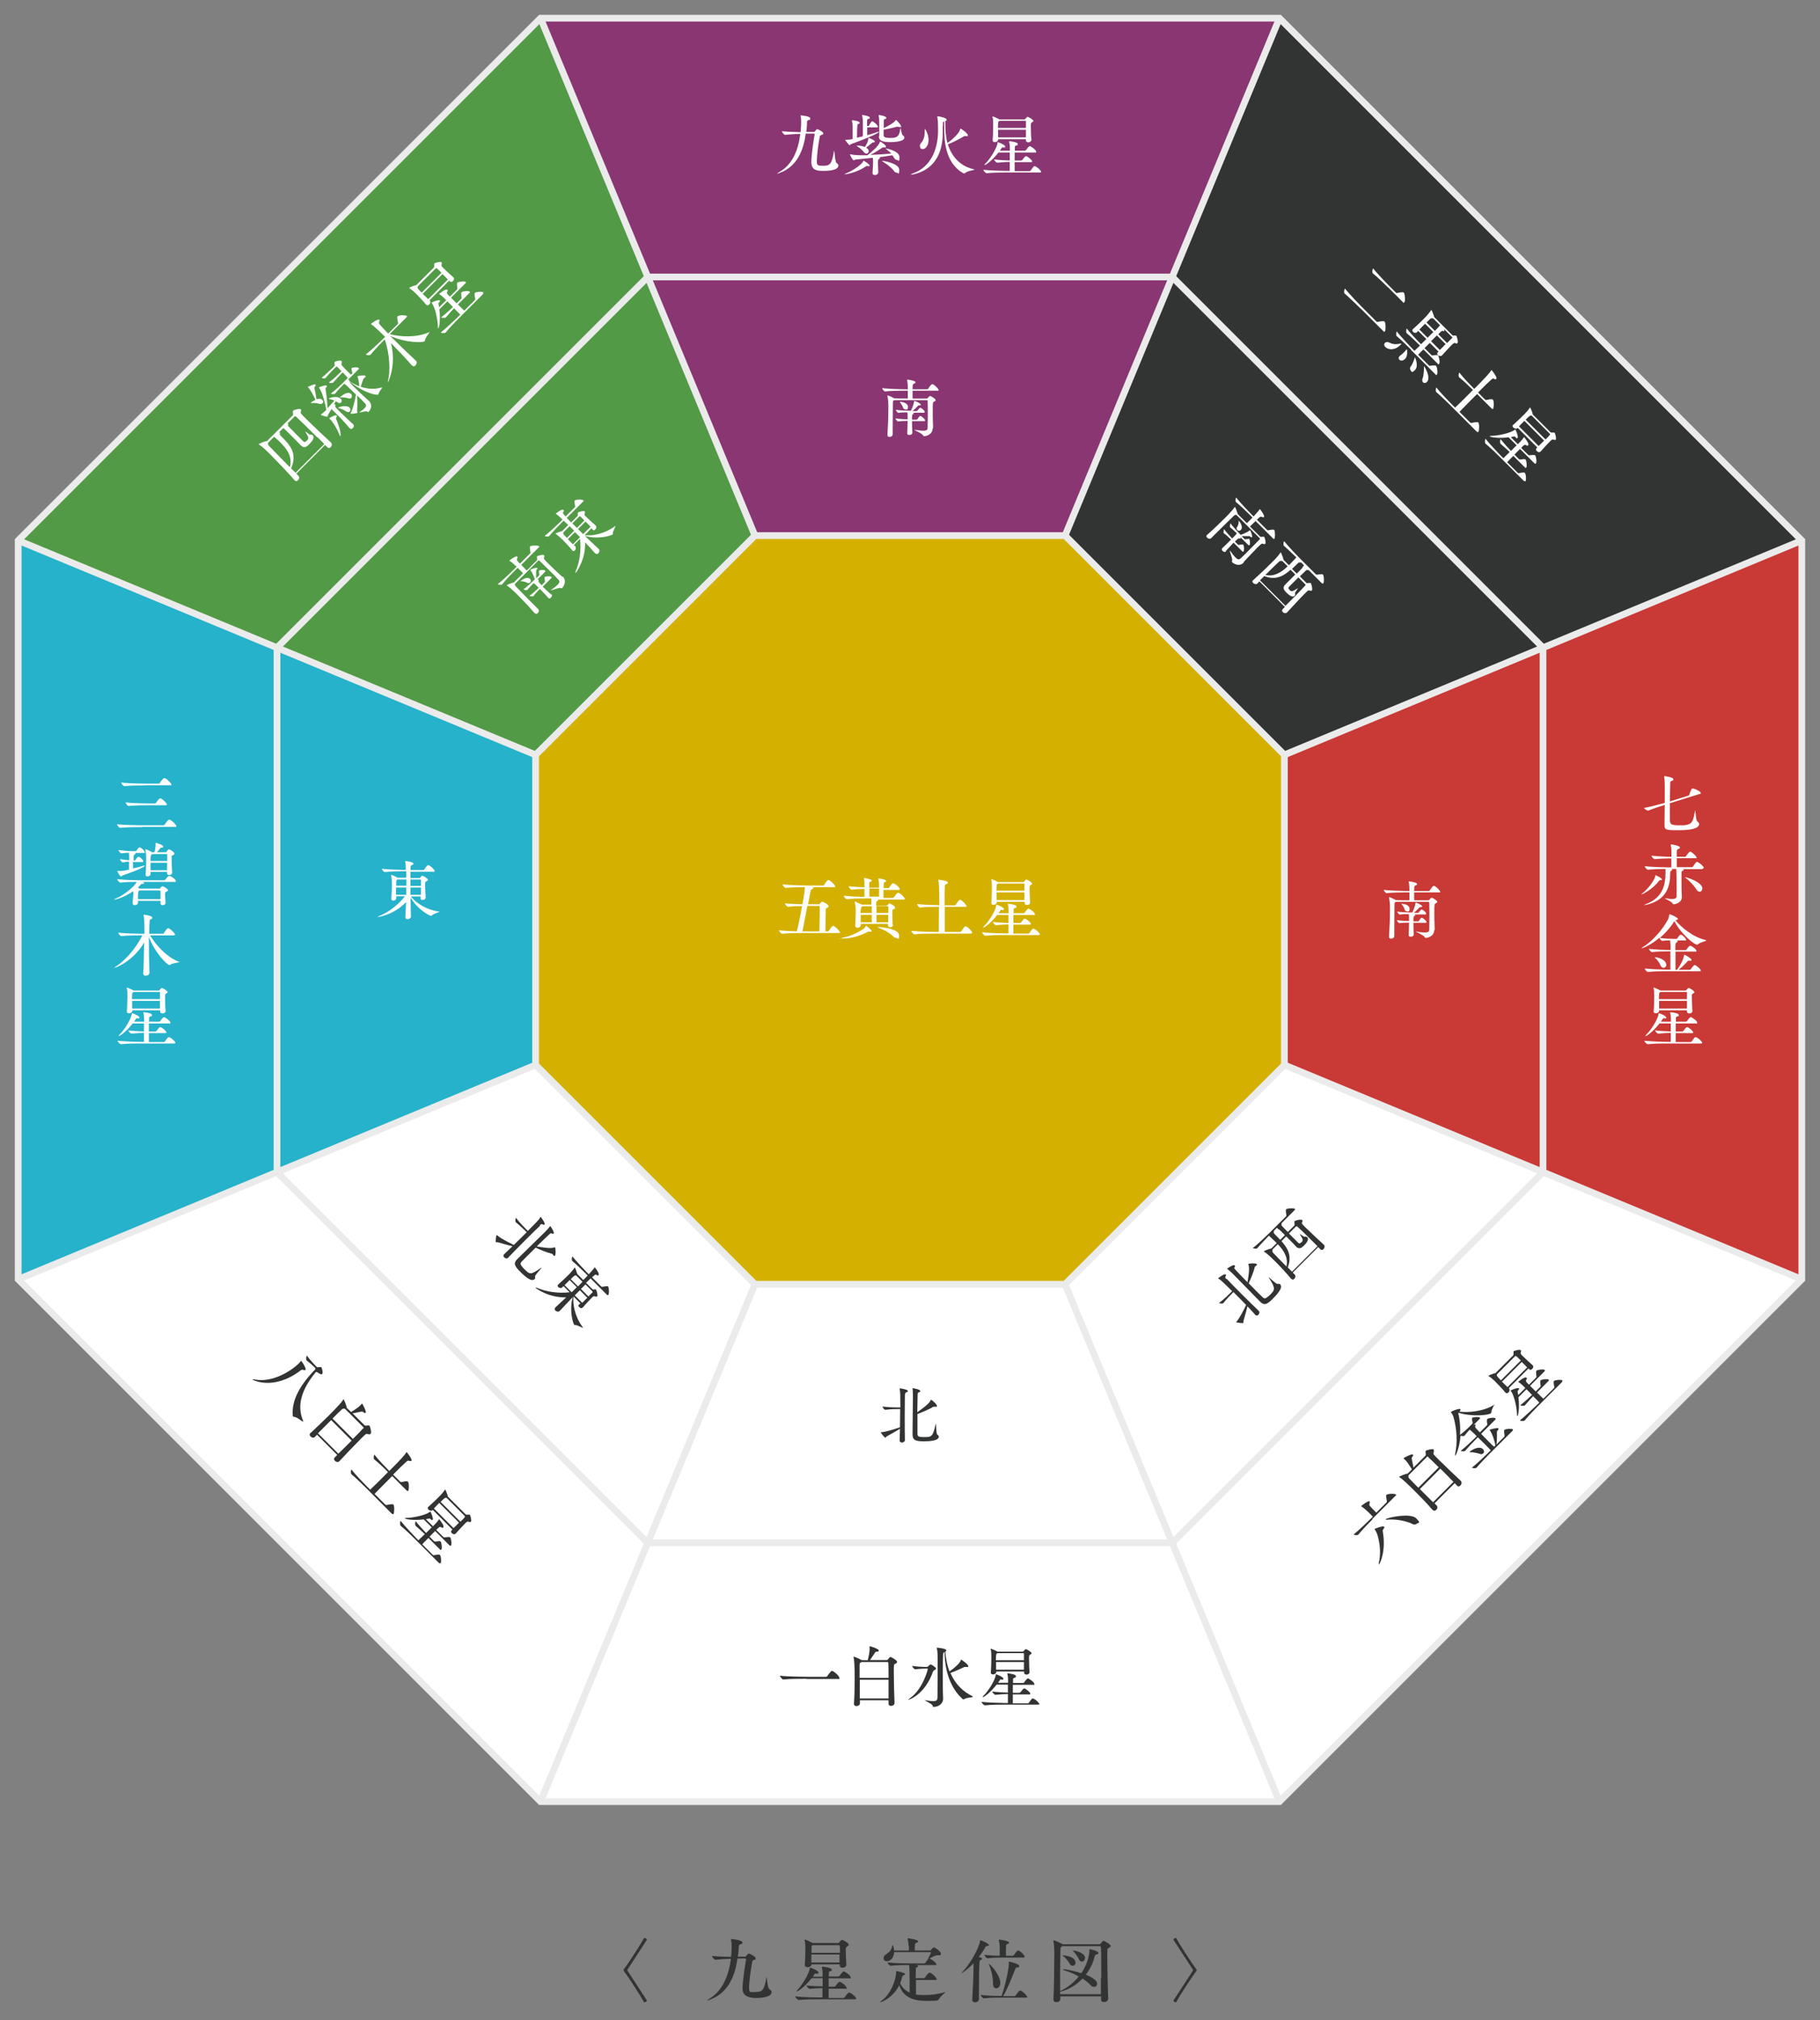 <?xml version="1.0" encoding="UTF-8"?>
<svg xmlns="http://www.w3.org/2000/svg" version="1.1" viewBox="0 0 1000 1110">
  <rect x="0" y="0" width="1000" height="1110" fill="#808080" stroke="none"/>
  <defs>
    <style>
      .cls-1 {
        fill: #893672;
      }

      .cls-2 {
        fill: #fff;
      }

      .cls-3 {
        fill: #25b2ca;
      }

      .cls-4 {
        fill: #d4b100;
      }

      .cls-5 {
        fill: #323333;
      }

      .cls-6 {
        fill: #529a46;
      }

      .cls-7 {
        fill: none;
        stroke: #ebebeb;
        stroke-miterlimit: 10;
        stroke-width: 3.7px;
      }

      .cls-8 {
        fill: #c93935;
      }
    </style>
  </defs>
  <!-- Generator: Adobe Illustrator 28.7.3, SVG Export Plug-In . SVG Version: 1.2.0 Build 164)  -->
  <g>
    <g id="_レイヤー_1" data-name="レイヤー_1">
      <g>
        <g>
          <polygon class="cls-2" points="990 703 990 297 703 10 297 10 10 297 10 703 297 990 703 990 990 703"/>
          <polygon class="cls-6" points="297 10 10 297 294.3 414.8 414.8 294.3 297 10"/>
          <polygon class="cls-5" points="990 297 703 10 585.2 294.3 705.7 414.8 990 297"/>
          <polygon class="cls-8" points="990 703 990 297 705.7 414.8 705.7 585.2 990 703"/>
          <polygon class="cls-3" points="10 297 10 703 294.3 585.2 294.3 414.8 10 297"/>
          <polygon class="cls-1" points="703 10 297 10 414.8 294.3 585.2 294.3 703 10"/>
          <polygon class="cls-4" points="705.7 585.2 705.7 414.8 585.2 294.3 414.8 294.3 294.3 414.8 294.3 585.2 414.8 705.7 585.2 705.7 705.7 585.2"/>
          <g>
            <polygon class="cls-7" points="705.7 585.2 705.7 414.8 585.2 294.3 414.8 294.3 294.3 414.8 294.3 585.2 414.8 705.7 585.2 705.7 705.7 585.2"/>
            <polygon class="cls-7" points="847.8 644.1 847.8 355.9 644.1 152.2 355.9 152.2 152.2 355.9 152.2 644.1 355.9 847.8 644.1 847.8 847.8 644.1"/>
            <polygon class="cls-7" points="990 703 990 297 703 10 297 10 10 297 10 703 297 990 703 990 990 703"/>
            <line class="cls-7" x1="990" y1="297" x2="705.7" y2="414.8"/>
            <line class="cls-7" x1="703" y1="10" x2="585.2" y2="294.3"/>
            <line class="cls-7" x1="414.8" y1="294.3" x2="297" y2="10"/>
            <line class="cls-7" x1="294.3" y1="414.8" x2="10" y2="297"/>
            <line class="cls-7" x1="294.3" y1="585.2" x2="10" y2="703"/>
            <line class="cls-7" x1="414.8" y1="705.7" x2="297" y2="990"/>
            <line class="cls-7" x1="585.2" y1="705.7" x2="703" y2="990"/>
            <line class="cls-7" x1="705.7" y1="585.2" x2="990" y2="703"/>
          </g>
          <g>
            <g>
              <path class="cls-2" d="M440.9,512.7c-2.1,0-7.8,0-11.1.4h0c-.7,0-1.8-1.4-1.8-1.9,2.6.3,6.8.5,9.8.6.9-3.5,2.1-9.2,2.9-13.9-2.3,0-5.4.1-7.7.4h0c-.6,0-1.7-1.4-1.7-1.9,2.5.3,6.8.4,9.6.5.7-3.8,1.3-7.2,1.3-9.1v-.3c-2.5,0-7.5.1-10.4.4h0c-.7,0-1.8-1.4-1.8-1.9,3.7.4,11.2.6,13.3.6h8.9c.2,0,.5-.1.6-.3.6-1,1.7-2.7,2.3-2.7s.2,0,.3,0c1.4.5,3.5,3,3.5,3.5s-.2.4-.8.4h-12c.6.1.8.3.8.5s-.2.4-.7.6c-.6.3-.7.1-1,1.9-.2,1.1-.7,3.5-1.2,6.4h6.1c.2,0,.3-.1.4-.3.1-.2.6-.8.9-1,0,0,.2-.1.3-.1.6,0,3.6,1.6,3.6,2.4s-.3.6-.8.9c-.7.4-.8.5-.8,1.3-.1,2.6-.1,9.1-.2,11.7h1.3c.3,0,.5-.1.6-.3.9-1.4,1.8-2.7,2.3-2.7,1.2,0,3.8,3,3.8,3.5s-.2.4-.8.4h-19.4ZM450.2,511.8c.1-2.9.2-10,.2-12.7v-.8c0-.3-.1-.5-.4-.5h-6.4c-.9,4.8-2,10.6-2.7,14h9.3Z"/>
              <path class="cls-2" d="M478.2,511.9c-.1,0-.2,0-.4,0-.1,0-.2,0-.3,0-.3,0-.6,0-.8.2-.7.4-6.8,3.6-13.3,3.6s-.8,0-.8-.2.3-.2.8-.3c3-.6,7.1-2.1,11.2-4.9.4-.3.9-1,1.1-1.4,0-.1,0-.2.1-.2.2,0,3.1,2.3,3.1,2.9s-.3.4-.8.4ZM490.8,508c0,.9-.9,1.5-1.7,1.5s-1.2-.4-1.2-1.2v-.6h-15v.7c0,.8-.9,1.4-1.7,1.4s-1.3-.4-1.3-1.2h0c.2-3.1.3-5.8.3-8.2s-.3-3.5-.6-4.8c0,0,0-.1,0-.2s0,0,0,0c.6,0,3.8,1.7,3.9,1.7h0s0,0,0,0h5.3c0-1,0-2.4-.1-3.4h-2.6c-2,0-7.6,0-10.8.4h0c-.7,0-1.7-1.4-1.7-1.9,3.1.4,8.5.6,11.4.6,0-1.4,0-2.8,0-4.3-2.1,0-4.8.1-7,.4h0c-.7,0-1.7-1.4-1.7-1.9,2.5.3,6.1.5,8.7.6v-.7c0-1.1,0-2.9-.3-4.2,0-.1,0-.2,0-.2,0,0,0,0,.1,0,.6,0,4.2.7,4.2,1.3s-.3.5-.7.7c-.6.3-.6.2-.7,1.1,0,.6,0,1.3,0,2.2h5.4v-.7c0-1.1,0-2.9-.4-4.2,0-.1,0-.2,0-.2,0,0,0,0,.1,0,.3,0,4.2.6,4.2,1.3s-.3.4-.7.7c-.5.3-.6.2-.6,1.1,0,.6-.1,1.3-.1,2.2h2.5c.3,0,.5-.1.6-.3,1.3-2,1.7-2.3,2.1-2.3s.2,0,.3,0c1.2.4,3.3,2.3,3.3,3.1s-.2.5-.8.5h-8.1v4.4h5.1c.3,0,.5-.1.6-.3.6-.8,1.7-2.5,2.3-2.5s.2,0,.3,0c1.4.5,3.4,2.6,3.4,3.2s-.2.5-.8.5h-14c.1,0,.2.2.2.3,0,.2-.3.5-.7.7-.4.2-.4.6-.4,2.5h5.6c.2,0,.4-.1.5-.3.3-.3.6-.7.8-.9.1-.1.2-.2.4-.2s3.1,1.3,3.1,2.3-.4.6-.9.9c-.6.3-.6.4-.6,2.6s.1,4.5.2,6.5h0ZM479.1,498h-5.3q-1,.6-1,3.7h6.2v-3.7ZM472.9,502.7c0,1.3,0,2.7,0,4.1h6.1c0-1,0-2.5,0-4.1h-6.2ZM477.7,488.3v4.4h5.3c0-1.4,0-2.8,0-4.4h-5.4ZM481.6,498c0,1.1,0,2.4,0,3.7h6.5c0-1.1,0-2.2,0-3.3,0-.3-.2-.4-.4-.4h-5.9ZM481.6,502.7c0,1.6,0,3.1,0,4.1h6.4c0-1.4,0-2.8,0-4.1h-6.4ZM490.4,514.2c-2-1.9-5.7-3.7-7.9-4.5-.2,0-.3-.2-.3-.2,0-.1.1-.1.4-.1,2.4,0,11.4,1.2,11.4,4.5s-.6,1.5-1.4,1.5-1.3-.3-2.1-1.1Z"/>
              <path class="cls-2" d="M534,512.6c0,.2-.2.4-.8.4h-19.8c-2.1,0-7.7,0-10.9.4h0c-.7,0-1.8-1.4-1.8-1.9,3.7.4,10.7.6,12.9.6h2.2c0-3.7.1-9.1.1-13.8h-.7c-2,0-6.4,0-9.6.4h0c-.7,0-1.7-1.4-1.7-1.9,3.7.4,9.5.6,11.6.6h.6c0-9.6-.2-12.1-.5-13.7,0-.1,0-.2,0-.2,0-.1,0-.1.1-.1.4,0,5.1.6,5.1,1.5s-.3.6-.8.9c-.7.4-.8.2-.9,1.6-.1,1.8-.1,5.7-.1,10.1h5.5c.2,0,.5-.1.6-.3,1.6-2.5,2.1-2.7,2.3-2.7s.2,0,.3,0c1.3.4,3.4,3,3.4,3.4s-.1.4-.8.4h-11.2c0,5,0,10.4,0,13.8h8.4c.3,0,.5-.1.6-.3,0,0,1.8-2.8,2.4-2.8,1.1,0,3.8,3.1,3.8,3.6Z"/>
              <path class="cls-2" d="M571.4,513.3c0,.3-.1.5-.8.5h-18.7c-2,0-7.2,0-10.4.4h0c-.7,0-1.9-1.4-1.9-1.9,3.7.4,10.5.6,12.5.6h2c0-1,0-2.9,0-4.9-1.8,0-4.1.1-6.8.4h0c-.7,0-1.8-1.4-1.8-1.8,3,.4,6.4.5,8.6.6v-4.4h-6.2c-3.2,4.1-6.8,6.9-7.6,6.9s-.1,0-.1-.1.1-.3.4-.6c2.7-2.6,6.5-8.6,6.8-11.5,0-.3,0-.4.1-.4.3,0,4.1,1.5,4.1,2.4s-.5.5-1.2.5-.6,0-.9.6c-.3.4-.6.8-.8,1.2h5.5c0-1.6,0-3.2-.4-4.9,0-.1,0-.2,0-.3s0,0,0,0c.2,0,4.7.4,4.7,1.5s-.3.6-.8.8c-.7.4-.8.2-.8,1.5v1.4h5.5c.2,0,.5-.1.6-.3.5-.7,1.6-2.2,2.1-2.2s3.5,2,3.5,3-.1.5-.8.5h-11v4.4h3.6c.2,0,.4-.1.6-.3,1-1.3,1.6-2.1,2-2.1.9,0,3.4,2.2,3.4,2.8s-.2.5-.8.5h-8.8c0,2.1,0,4,0,4.9h8.2c.2,0,.5-.1.6-.3,1.5-2.2,1.8-2.4,2.1-2.4,1,0,3.7,2.4,3.7,3.2ZM567.2,485.4c0,.3-.3.6-.8.9-.7.4-.7.5-.7,2.1s.1,5.8.3,7.5h0c0,1-1,1.4-1.7,1.4s-1.3-.3-1.3-1.1v-.6h-15.3v.3c0,.6-.8,1.3-1.7,1.3s-1.3-.3-1.3-1h0c.2-2.3.3-6.8.3-8.5s0-3.1-.4-4.5c0-.1,0-.2,0-.2s0,0,0,0c.2,0,2.7,1,3.8,1.7,0,0,0,0,0,0h13.7c.2,0,.3,0,.5-.2.9-1,1.1-1.2,1.3-1.2.6,0,3.2,1.6,3.2,2.3ZM563,486c0-.3-.2-.5-.6-.5h-14c-.1.1-.3.2-.5.3-.2.1-.4.7-.4,3.6h15.4c0-1.4,0-2.7,0-3.4ZM547.6,490.4c0,1.4,0,2.9,0,4.2h15.3c0-1.3,0-2.8,0-4.2h-15.4Z"/>
            </g>
            <g>
              <path class="cls-2" d="M460.6,91.1c0,2.7-6.5,2.8-8.1,2.8-3.5,0-6.7-.3-6.7-4.8s1.4-12.9,1.8-15.2h0c0-.4-.1-.5-.4-.5h-4.5c-1.3,10-5.2,18.3-14.3,21.6-.7.3-1.1.4-1.3.4s-.1,0-.1,0c0-.1.4-.4,1.1-.8,7.5-4.2,10.6-12.5,11.6-21-2.5,0-5.7.2-8.3.5h0c-.6,0-1.8-1.5-1.8-2,3,.3,7.8.5,10.3.5.2-2.3.3-4.3.3-5.3s0-2.4-.3-3.5c0-.1,0-.2,0-.3s0-.1.1-.1,5.2.4,5.2,1.6-.3.7-1,1c-.7.3-.8.3-.8,1.8,0,1.6-.2,3.2-.4,4.7h4.3c.2,0,.4-.2.5-.4.7-.9,1-1.1,1.2-1.1.6,0,3.4,1.5,3.4,2.3s-.5.6-1,.8c-.5.3-.8.2-1,1-.8,4-1.6,10.7-1.6,13.3s.4,2.7,3.7,2.7,4.6-.8,5.7-7.9c0-.3,0-.4.1-.4.3,0,.4,6.2,1.4,6.8.7.4,1,1,1,1.5Z"/>
              <path class="cls-2" d="M476.6,91.2c-.3,0-.6,0-1,.3-4.5,3.2-10.6,4.3-11.2,4.3s-.3,0-.3-.1c0-.1.2-.2.7-.4,2.8-1,8.6-4.6,9.5-6.7,0-.2,0-.3.1-.3.4,0,3.4,2,3.4,2.6s-.3.4-.8.4h-.3ZM476.5,70.1v4.2c1.9-.6,3.8-1.1,5.4-1.7.3-.1.6-.2.8-.2s.2,0,.2.1c0,.4-3.5,2.4-15.3,6.7-.4.1-.5.6-.7.6-.5,0-2.5-2.7-2.5-3s0,0,.3,0c.4,0,2.2,0,3.8-.4,0-2,0-4.2,0-6.1s-.2-2.8-.4-3.9c0,0,0-.1,0-.2,0-.1,0-.1.1-.1.9,0,4.1.5,4.1,1.3s-.4.6-1,.8q-.4.1-.4,7.5l3.2-.8c0-2.4,0-5.6,0-7.6s-.2-2.8-.4-3.8c0-.1,0-.2,0-.2,0-.1,0-.1.1-.1.5,0,4.1.6,4.1,1.4s-.4.6-1,.8c-.5.1-.5.5-.5,3.8h.7c.1,0,.3,0,.4-.3.4-.6.9-1.6,1.4-2.1,0,0,.2-.1.3-.1.1,0,.2,0,.3,0,.6.3,2.8,2,2.8,2.8s-.2.5-.7.5h-5.1ZM482.4,95c0,.9-1.1,1.2-1.7,1.2s-1.3-.3-1.3-1.1h0c.1-2,.3-3.8.3-5.3s0-1.5-.1-3.1c-3.4.4-6.7.7-9.6,1-.4,0-.6.4-.9.4-.6,0-2.1-2.9-2.1-3.3s0,0,0,0c0,0,.1,0,.3,0,1,.2,2.7.5,5.4.5s2.5,0,3.9,0c1.1-.8,6.2-4.9,6.8-7.2,0-.1,0-.3.1-.3.5,0,3.3,2,3.3,2.7s-.4.5-1.1.5h-.1c-.5,0-.7,0-.9.2-1.3.9-4.2,2.8-6.5,3.9,3.8-.1,7.9-.4,11.5-.7-.9-1-2-1.8-2.8-2.5-.2-.1-.3-.3-.3-.3s0,0,.2,0c.2,0,7.4,1.3,7.4,4.7s-.6,1.6-1.3,1.6-1.2-.4-1.8-1.4c-.2-.4-.5-.8-.8-1.2-2.3.4-4.8.8-7.2,1.1.3.1.4.2.4.4,0,.2-.3.4-.4.5-.6.3-.7.4-.7,2.3s.1,3.3.2,5.4h0ZM477.3,83.1c0,.7-.5,1.3-1.2,1.3s-1-.3-1.5-.9c-.8-1-2.2-2.3-3.4-3-.3-.2-.4-.3-.4-.4s.1-.1.3-.1c1,0,2.8.2,4.1.8,1.7-2.5,1.9-4.2,1.9-4.8,0-.1,0-.2.1-.2.7,0,3.5,1.4,3.5,1.9s-.3.5-1,.6c-.3,0-.5.1-.8.4-.7.6-2.1,1.8-3,2.4.4.3,1.4.9,1.4,2ZM483.1,74.8c0-.8,0-4.6,0-6.4v-.9c0-.7,0-2.5-.3-3.9,0-.1,0-.2,0-.3,0-.1,0-.1.1-.1.6,0,4.1.7,4.1,1.5s-.3.5-.8.7c-.6.3-.6.4-.6,1.2v3.8c2.9-1.4,5.8-3.1,6.4-4.2.1-.2.1-.3.2-.3.4,0,2.9,2.7,2.9,3.5s-.2.4-.6.4-.6,0-.9-.1c-.2,0-.3-.1-.4-.1s-.2,0-.3,0c-1.4.4-5.1,1.3-7.4,1.7,0,1,0,2,0,2.8,0,1.1.3,1.7,4,1.7s4.6-1.1,5.2-5.1c0-.2,0-.3.1-.3.2,0,.5,3.5,1.3,4,.6.4.8.8.8,1.2,0,2.3-6,2.5-7.8,2.5-4,0-6.2-.7-6.2-3.1h0ZM491,93.7c-1.3-1.7-4-3.7-6.1-5-.2-.1-.3-.2-.3-.3s0,0,.2,0c1.1,0,9.3,1.5,9.3,4.9s-.6,1.6-1.3,1.6-1.2-.3-1.8-1.2Z"/>
              <path class="cls-2" d="M518,69.2c0,1.2,0,2.6,0,3.7,0,12.1-5.2,20.4-16,22.9-.6.1-1,.2-1.3.2s-.2,0-.2-.1c0-.1.5-.4,1.3-.7,9-3.2,13.4-12.2,13.6-22.6,0-.6,0-1.3,0-1.9,0-1.6,0-4.5-.4-6.4,0-.1,0-.2,0-.3,0,0,0-.1.1-.1.8,0,5,.8,5,1.8s-.3.5-.7.7v.8c0,4.1.2,7.8,1.2,11.4,3.9-2.9,6.5-5.7,7-7.6,0-.2.1-.3.2-.3.5,0,4,2.7,4,3.6s-.4.5-.9.5-.3,0-.4,0c-.2,0-.3,0-.5,0s-.3,0-.7.3c-1.7,1-5.5,3.1-8.5,4.2,2.1,6.7,6.7,12,14.2,13.7.3,0,.4.1.4.2,0,.3-3.4.5-5,1.8-.2.2-.4.3-.6.3s-.3,0-.5-.1c-10.2-5.7-10.5-18.7-10.5-24.6s0-2.5,0-3.8c-.5.1-.7,0-.7,1.4v1.1ZM505.4,80.3c0-.6.3-1.3.9-2,1.4-1.7,1.8-3.8,1.8-6.3s0-1,.1-1c.3,0,2,2.7,2,5.9s-1.8,5-3.1,5-1.6-.6-1.6-1.6Z"/>
              <path class="cls-2" d="M572.1,94.3c0,.3-.1.5-.8.5h-18.7c-2,0-7.2,0-10.4.4h0c-.7,0-1.9-1.4-1.9-1.9,3.7.4,10.5.6,12.5.6h2c0-1,0-2.9,0-4.9-1.8,0-4.1.1-6.8.4h0c-.7,0-1.8-1.4-1.8-1.8,3,.4,6.4.5,8.6.6v-4.4h-6.2c-3.2,4.1-6.8,6.9-7.6,6.9s-.1,0-.1-.1.1-.3.4-.6c2.7-2.6,6.5-8.6,6.8-11.5,0-.3,0-.4.1-.4.3,0,4.1,1.5,4.1,2.4s-.5.5-1.2.5-.6,0-.9.6c-.3.4-.6.8-.8,1.2h5.5c0-1.6,0-3.2-.4-4.9,0-.1,0-.2,0-.3s0,0,0,0c.2,0,4.7.4,4.7,1.5s-.3.6-.8.8c-.7.4-.8.2-.8,1.5v1.4h5.5c.2,0,.5-.1.6-.3.5-.7,1.6-2.2,2.1-2.2s3.5,2,3.5,3-.1.5-.8.5h-11v4.4h3.6c.2,0,.4-.1.6-.3,1-1.3,1.6-2.1,2-2.1.9,0,3.4,2.2,3.4,2.8s-.2.5-.8.5h-8.8c0,2.1,0,4,0,4.9h8.2c.2,0,.5-.1.6-.3,1.5-2.2,1.8-2.4,2.1-2.4,1,0,3.7,2.4,3.7,3.2ZM567.9,66.3c0,.3-.3.6-.8.9-.7.4-.7.5-.7,2.1s.1,5.8.3,7.5h0c0,1-1,1.4-1.7,1.4s-1.3-.3-1.3-1.1v-.6h-15.3v.3c0,.6-.8,1.3-1.7,1.3s-1.3-.3-1.3-1h0c.2-2.3.3-6.8.3-8.5s0-3.1-.4-4.5c0-.1,0-.2,0-.2s0,0,0,0c.2,0,2.7,1,3.8,1.7,0,0,0,0,0,0h13.7c.2,0,.3,0,.5-.2.9-1,1.1-1.2,1.3-1.2.6,0,3.2,1.6,3.2,2.3ZM563.8,66.9c0-.3-.2-.5-.6-.5h-14c-.1.1-.3.2-.5.3-.2.1-.4.7-.4,3.6h15.4c0-1.4,0-2.7,0-3.4ZM548.4,71.3c0,1.4,0,2.9,0,4.2h15.3c0-1.3,0-2.8,0-4.2h-15.4Z"/>
            </g>
            <g>
              <path class="cls-5" d="M443.2,922.5c-2.1,0-9.4,0-12.8.4h0c-.7,0-1.9-1.7-1.9-2.1,3.9.5,12.7.6,14.9.6h10.5c.3,0,.5-.1.6-.3.4-.7,1.6-2.2,2.2-2.8,0,0,.3-.1.4-.1s.2,0,.3,0c1.1.4,3.8,2.8,3.8,3.8s-.2.6-.8.6h-17.2Z"/>
              <path class="cls-5" d="M492.9,913.3c0,.4-.4.7-1.1,1-.7.3-.7.5-.7,4.7s.2,12.5.4,16.7h0c0,1.2-1.1,1.7-1.9,1.7s-1.4-.4-1.4-1.3h0s0-1.8,0-1.8h-15.7v1.7c0,.9-1,1.5-1.9,1.5s-1.4-.4-1.4-1.3h0c.3-4.4.4-9.4.4-13.7,0-6.3-.2-10.2-.6-11.9,0-.1,0-.2,0-.2,0-.1,0-.1,0-.1.3,0,3.1,1.1,4.3,1.9h.2c0,.1,3.3.1,3.3.1,1-4.3,1-5.2,1-6.1s0-.9,0-1.3h0c0-.2,0-.3.1-.3.3,0,4.9,1.4,4.9,2.3s-.5.6-1.3.7c-.4,0-.5.3-.7.5-.7.9-1.9,3-2.8,4.1h9.3c.3,0,.5-.2.6-.4.8-1,1.1-1.3,1.4-1.3s3.6,1.8,3.6,2.7ZM488.1,913.9c0-.4-.2-.6-.5-.6h-14.3c-.1.1-.2.2-.4.3-.5.3-.5.4-.6,1.2,0,1.2,0,3.9,0,7.2h15.9c0-3.3,0-6.2-.1-8.1ZM472.4,923c0,3.4,0,7.1,0,10.3h15.8c0-3.2,0-6.9,0-10.3h-15.9Z"/>
              <path class="cls-5" d="M514.3,916.9c0,.4-.4.6-.8.8-.4.2-.7.3-1,1.2-4.2,11.8-12.5,15.1-13.4,15.1s-.1,0-.1,0c0-.1.3-.4.8-.7,7.4-5.1,10-16.1,10-16.1,0-.2-.1-.3-.4-.3h-.9s-3.8.1-5.7.4h0c-.5,0-1.6-1.4-1.6-1.9,2.3.4,5.8.6,7,.6h1.1c.2,0,.6-.2.7-.4.4-.4,1.1-1,1.3-1,.5,0,3.1,1.7,3.1,2.4ZM534.6,932.4c0,.4-3.4.3-4.6,1.2-.2.1-.4.2-.6.2s-.4,0-.5-.2c-4.8-4.2-9.8-12.5-9.9-25.8-.6.3-.7.3-.8,1.3-.1,1.6-.2,6.1-.2,10.6s0,9.7.2,13.6h0c0,3.2-2.9,4.6-4.8,4.6s-.6-.1-.9-.6c-.6-1.2-4.4-2.8-4.4-3s0,0,.1,0,.1,0,.3,0c1.9.3,3.3.5,4.2.5,1.9,0,2.3-.6,2.4-1.9,0-2.7.1-10.1.1-15.7,0-8.1,0-9.9-.5-11.5,0-.1,0-.2,0-.3s0,0,.1,0,5.1.4,5.1,1.4-.2.4-.5.7c.3,4.2,1.1,7.9,2.3,11,3.5-2.6,5.8-4.7,6.2-6.2,0-.1,0-.3.1-.3.5,0,4,2.6,4,3.5s-.3.5-.8.5-.3,0-.5,0c-.1,0-.3,0-.4,0-.3,0-.5,0-.8.2-1.9.9-5,2.3-7.3,3.1,2.7,6.2,7,10.3,12,12.7.2.1.3.2.3.3Z"/>
              <path class="cls-5" d="M571.1,936.2c0,.3-.1.5-.8.5h-18.7c-2,0-7.2,0-10.4.4h0c-.7,0-1.9-1.4-1.9-1.9,3.7.4,10.5.6,12.5.6h2c0-1,0-2.9,0-4.9-1.8,0-4.1.1-6.8.4h0c-.7,0-1.8-1.4-1.8-1.8,3,.4,6.4.5,8.6.6v-4.4h-6.2c-3.2,4.1-6.8,6.9-7.6,6.9s-.1,0-.1-.1.1-.3.4-.6c2.7-2.6,6.5-8.6,6.8-11.5,0-.3,0-.4.1-.4.3,0,4.1,1.5,4.1,2.4s-.5.5-1.2.5-.6,0-.9.6c-.3.4-.6.8-.8,1.2h5.5c0-1.6,0-3.3-.4-4.9,0-.1,0-.2,0-.3s0,0,0,0c.2,0,4.7.4,4.7,1.5s-.3.6-.8.9c-.7.4-.8.2-.8,1.5v1.4h5.5c.2,0,.5-.1.6-.3.5-.7,1.6-2.2,2.1-2.2s3.5,2,3.5,3-.1.5-.8.5h-11v4.4h3.6c.2,0,.4-.1.6-.3,1-1.3,1.6-2.1,2-2.1.9,0,3.4,2.2,3.4,2.8s-.2.5-.8.5h-8.8c0,2.1,0,4,0,4.9h8.2c.2,0,.5-.1.6-.3,1.5-2.2,1.8-2.4,2.1-2.4,1,0,3.7,2.4,3.7,3.2ZM566.9,908.3c0,.3-.3.6-.8.9-.7.4-.7.5-.7,2.1s.1,5.8.3,7.5h0c0,1-1,1.4-1.7,1.4s-1.3-.3-1.3-1.1v-.6h-15.3v.3c0,.6-.8,1.3-1.7,1.3s-1.3-.3-1.3-1h0c.2-2.3.3-6.8.3-8.5s0-3.1-.4-4.5c0-.1,0-.2,0-.2s0,0,0,0c.2,0,2.7,1,3.8,1.7,0,0,0,0,0,0h13.7c.2,0,.3,0,.5-.2.9-1,1.1-1.2,1.3-1.2.6,0,3.2,1.6,3.2,2.3ZM562.7,908.9c0-.3-.2-.5-.6-.5h-14c-.1.1-.3.2-.5.3-.2.1-.4.7-.4,3.6h15.4c0-1.4,0-2.7,0-3.4ZM547.3,913.3c0,1.4,0,2.9,0,4.2h15.3c0-1.3,0-2.8,0-4.2h-15.4Z"/>
            </g>
            <path class="cls-2" d="M512.4,235.4c0,3.7-4.1,4.3-4.5,4.3s-.6-.2-.8-.6c-.5-.9-4.7-2.7-4.7-2.9s0,0,.1,0,.2,0,.3,0c2,.3,3.5.5,4.5.5,2.1,0,2.4-.7,2.4-1.7,0-2.1.1-4.1.1-6.1,0-3,0-5.9-.1-8.5,0-.3-.1-.5-.5-.5h-17.9q-.7.3-.7,1.1c0,2.4-.1,8.4-.1,14.1v3.6c0,.8-.9,1.4-1.7,1.4s-1.2-.3-1.2-1.2h0c.3-5,.5-10,.5-14.1s0-1.9,0-2.7-.2-3.4-.5-4.5c0,0,0-.1,0-.2,0,0,0-.1.1-.1.5,0,3,1.2,3.7,1.6h.2c0,.1,7.2.1,7.2.1v-4.3h-2.3c-2,0-7.1,0-10.2.4h0c-.6,0-1.6-1.4-1.6-1.8,3.6.4,10,.6,12,.6h2.1c0-.3,0-.6,0-.8,0-1.2-.1-3.2-.4-4.2,0-.1,0-.2,0-.3s0,0,.1,0c.5,0,4.5.6,4.5,1.4s-.3.5-.8.8c-.7.4-.8.5-.8,3.1h8c.2,0,.5-.1.6-.3,0,0,1.5-2.5,2.2-2.5s.1,0,.2,0c1.2.4,3.3,2.6,3.3,3.2s-.2.4-.8.4h-13.5c0,1.5,0,3.3,0,4.3h7.9c.2,0,.4-.2.5-.3.2-.3.8-1.1,1.2-1.1.6,0,3.1,1.6,3.1,2.2s-.5.7-.9.9c-.7.4-.7.7-.7,4.9s0,4,.1,6.7c0,1,.1,2.1.1,3.1h0ZM501.3,237.8c0,.6-.5,1.2-1.6,1.2s-1.2-.3-1.2-1.1h0c.1-2.4.2-4.8.2-6.6-1.6,0-4,.1-5.3.3h0c-.4,0-1.4-1.3-1.4-1.7,1.6.3,4.9.5,6.7.5,0-.4,0-.8,0-1.1,0-.8,0-1.5-.1-2.7-1.5,0-3.8,0-5,.3h0c-.4,0-1.4-1.3-1.4-1.7,2.1.4,6.7.5,7.8.5h.5c.5-.9,1.5-3.5,1.8-5.1v-.3s0,0,0,0c.7,0,3.6,1.4,3.6,2s-.3.4-1.1.5c-.4,0-.5.2-.8.6-.5.4-1.7,1.8-2.6,2.5h2.3c0,0,.3-.1.4-.3.4-.5.7-.9,1.2-1.4,0,0,.2-.1.3-.1s.1,0,.2,0c1.4.6,2.3,1.8,2.3,2.2s-.1.5-.6.5h-6.1c.6.2.7.2.7.4s-.1.2-.4.4c-.5.2-.6.3-.6,3h2.6c0,0,.3-.1.4-.3.2-.3,1.1-1.7,1.5-1.7s.1,0,.2,0c1.3.6,2.5,1.9,2.5,2.4s-.2.4-.7.4h-6.5c0,2.2.1,4.9.2,6.4h0ZM496.1,223.8c-.2-.8-1-1.9-1.5-2.6-.2-.2-.2-.3-.2-.4,0,0,0,0,.1,0,1.6,0,4.4.8,4.4,2.7s-.7,1.5-1.4,1.5-1.1-.4-1.4-1.2Z"/>
            <g>
              <path class="cls-2" d="M683.3,309.2c-2.6,2.6-5.9.2-6.2-.2s-.3-.5-.1-1c.3-1-1.5-5.2-1.3-5.4s0,0,.1,0c0,0,.1.1.2.2,1.2,1.7,2.1,2.8,2.8,3.5,1.5,1.5,2.2,1.2,2.9.5,1.5-1.4,3-2.8,4.4-4.3,2.1-2.1,4.1-4.2,6-6.1.2-.2.3-.4,0-.7l-12.7-12.7q-.7-.2-1.2.2c-1.7,1.6-6.1,5.9-10.1,9.9l-2.6,2.6c-.6.6-1.6.4-2.2-.2s-.6-1.1,0-1.7h.1c3.7-3.3,7.3-6.8,10.2-9.7s1.3-1.4,1.9-2,2.3-2.5,2.9-3.5c0,0,0-.1,0-.1,0,0,0,0,.1,0,.4.4,1.3,3,1.5,3.7v.2c0,0,5.1,5.1,5.1,5.1l3.1-3.1-1.6-1.6c-1.4-1.4-5.1-5-7.5-6.9h0c-.4-.5-.2-2.1.1-2.5,2.3,2.9,6.6,7.4,8.1,8.9l1.5,1.5c.2-.2.4-.4.5-.6.8-.9,2.1-2.3,2.7-3.2,0-.1,0-.2.1-.2s0,0,.2,0c.4.4,2.7,3.6,2.2,4.2s-.6.2-1.2,0c-.8-.2-.9-.2-2.7,1.6l5.6,5.6c.2.2.4.2.6.2,0,0,2.9-.7,3.3-.2,0,0,0,.1.1.2.5,1.1.4,4.2,0,4.6s-.4.2-.8-.2l-9.5-9.5c-1.1,1.1-2.4,2.3-3.1,3l5.6,5.6c.1.1.4.1.6.1.3,0,1.4-.2,1.6,0,.4.4,1.1,3.3.6,3.8s-.8.1-1.3,0c-.7-.2-1,0-3.9,3s-2.8,2.9-4.6,4.8c-.7.7-1.4,1.6-2.1,2.3h0ZM673.7,303c-.4.4-1.2.5-2-.3-.4-.4-.6-1.1,0-1.6h0c1.7-1.6,3.4-3.2,4.7-4.6-1.1-1.1-2.9-2.8-4-3.5h0c-.3-.3,0-1.9.2-2.2.9,1.4,3.2,3.8,4.4,5.1.3-.3.5-.6.8-.8.5-.5,1.1-1.1,1.8-2-1.1-1.1-2.8-2.7-3.7-3.3h0c-.3-.3,0-1.9.2-2.2,1.2,1.7,4.4,5.1,5.2,5.9l.4.4c1-.3,3.6-1.4,4.9-2.4l.2-.2s0,0,0,0c.5.5,1.5,3.5,1.1,3.9-.2.2-.5,0-1.1-.4-.3-.3-.5-.2-1-.2-.6,0-2.5,0-3.6,0l1.7,1.7c0,0,.3.1.5,0,.6-.1,1.2-.1,1.8-.2,0,0,.2,0,.3.1,0,0,0,.1,0,.1.5,1.4.3,2.9.1,3.2-.2.2-.4.2-.8-.1l-4.3-4.3c.3.6.3.7.2.8,0,0-.3,0-.6,0-.5-.2-.6-.2-2.6,1.7l1.8,1.8c0,0,.3.1.5,0,.3,0,2-.4,2.3-.1s.1.1.1.2c.5,1.3.4,3.1,0,3.5s-.4.2-.8-.2l-4.6-4.6c-1.5,1.6-3.4,3.6-4.4,4.7h0ZM679.9,289.4c.4-.7.7-2.1.7-2.9,0-.2,0-.4,0-.4,0,0,0,0,0,0,1.1,1.1,2.5,3.7,1.2,5.1-.6.6-1.5.6-2,0s-.5-1,0-1.8Z"/>
              <path class="cls-2" d="M727,320.6c-.1.1-.4.2-.8-.2l-7.3-7.3c0,0,0,.1,0,.2,0,0-.2,0-.5,0-.5-.2-.6,0-.8.1,0,.1-1.6,1.6-3.4,3.3l3.6,3.6c.2.2.4.1.6.1.4,0,1.6-.2,1.8,0,.3.3,1.2,3.5.6,4.1-.2.2-.7.1-1.4,0-.6-.2-.7-.1-2.7,1.9-2.6,2.6-6.7,7.1-9.5,10.1h0c-.7.7-1.7.5-2.3-.1s-.6-1.2,0-1.8.7-.7,1.1-1.1l-14-14-1.1,1.1c-.6.6-1.7.4-2.3-.2s-.6-1.1,0-1.7h.1c3.3-3,7.4-6.9,10-9.5s4-4.2,4.8-5.5c0,0,.1-.2.1-.2,0,0,0,0,.1,0,.3.3,1.3,2.8,1.5,3.9v.2c0,0,3,3,3,3,.9-.9,1.8-1.8,2.5-2.6.3-.3,1.1-1.1,1.6-1.7-1.8-1.7-4.9-4.7-6.9-6.4h0c-.4-.5-.2-2.1.2-2.5,2.2,2.8,7,7.8,8.4,9.2l9,9c.2.2.4.2.6.2.6-.1,2.9-.5,3.3-.1,0,0,0,0,.1.2.5.9.6,4.1.1,4.6ZM717.2,321.8c.2-.3.2-.5,0-.7l-3.8-3.8c-2.3,2.3-4.8,4.8-5,5-.7.7-.6,1,.2,1.9s1.3,1.1,4.2-.8c.2-.1.3-.2.3-.1.1.1-1.7,2.3-1.5,2.7.2.5,0,1-.3,1.4-1.2,1.2-3.5-.7-4.6-1.9-1.3-1.3-2.2-2.7-.4-4.4h0c.6-.6,3.1-3.1,5.4-5.4l-2.6-2.6c-3.6,3.2-7.8,5.8-13.7,3.7-.3,0-.5-.2-.7-.3l-2.4,2.4,14,14c3.6-3.6,8.4-8.4,10.7-11ZM704.4,308.3c-.1,0-.3,0-.5-.1-.5,0-.6,0-1.1.4-1.4,1.3-4.6,4.4-7.6,7.4.1,0,.2,0,.4,0,4.7,1,8.8-1.8,11.9-4.8l-3-3ZM715.6,311.7c.3-.3.6-.6.9-1l-1.9-1.9c0,.1,0,.2,0,.3,0,0-.3.1-.6,0-.4-.2-.3-.1-1.3.8-.9.9-1.8,1.8-2.8,2.7l2.6,2.6c1.5-1.5,2.9-2.9,3.2-3.3Z"/>
            </g>
            <g>
              <path class="cls-2" d="M747.6,169.6c-1.5-1.5-6.2-6.1-8.8-8.3h0c-.5-.5-.2-2.4.2-2.7,2.4,3,8,8.8,9.5,10.3l7.8,7.8c.2.2.4.2.7.2.9-.2,3.3-.7,3.7-.2s.1.1.2.2c.6,1.3.5,4.8,0,5.2s-.5.2-.9-.2l-12.3-12.3ZM762.5,157.8c-1.5-1.5-5.6-5.5-8.2-7.6h0c-.5-.5-.2-2.4.2-2.7,2.3,3,7.4,8.2,8.9,9.7l3.6,3.6c.2.2.5.3.7.2,1-.2,3.2-.7,3.6-.2s.1.1.2.2c.3.7.8,4.5.1,5.1s-.5.2-.9-.2l-8.1-8.1Z"/>
              <path class="cls-2" d="M761,188.4c.5-.5,1.4-.7,2.7,0,2.2,1,4.1.8,5.7.4.3,0,.4-.1.5,0,.2.2-.6.9-.7,1-2.6,2.6-6.2,2.7-8,.9-.8-.8-.8-1.7-.3-2.2ZM775.3,192.1c-1.4-1.4-5.4-5.4-7.9-7.4h0c-.5-.5-.2-2.3,0-2.6,2.3,2.9,7.2,8,8.6,9.5l1.2,1.2c.7-.7,1.7-1.7,3-2.9l-.3-.3c-1.4-1.4-4.5-4.5-7-6.5h0c-.5-.5-.2-2.3,0-2.6,2.3,2.9,6.3,7.1,7.8,8.6h.1c0,.1,2.9-2.8,2.9-2.8l-4.5-4.5c-.2.2-.5.5-.7.8h0c-.6.6-1.6.3-2.1-.2s-.6-1.2,0-1.7h.1c2.6-2.3,5.2-4.9,6.8-6.5.5-.6,2.3-2.6,3-3.7,0-.1.1-.2.1-.2,0,0,0,0,.1,0,.2.2,1.3,2.8,1.5,3.9,0,0,0,0,0,0l10,10c.2.2.4.2.5.2.4,0,1-.1,1.3,0,.2,0,.3,0,.4.2.2.2,1.2,3.3.6,3.9s-.8.1-1.3,0-.8,0-2.2,1.4c-1.7,1.8-3.5,3.7-4.9,5.3h0c-.6.7-1.7.5-2.3-.1s-.6-1.1,0-1.6l.3-.3-4.8-4.8-2.9,2.9,3.8,3.8c.2.2.4.3.6.2.7-.1,2.7-.4,3.1,0,.2.2,1.3,3.8.5,4.6s-.4.2-.9-.2l-7.7-7.7-2.9,2.9,5.9,5.9c.2.2.4.3.6.2.7-.1,2.8-.4,3.3,0,0,0,.1.2.2.2.5,1,.9,4,.3,4.6s-.5.2-.9-.2l-13.2-13.2ZM771.9,197.3c-1.4,1.4-2.7.7-3,.4-.5-.5-.6-1.3.2-2.1s.2-.2.4-.3c.5-.4,1.5-1.2,2.2-2,.4-.4.7-.8.9-1,0-.1.2-.2.2-.3,0,0,.1,0,.2,0,.2.2.6,3.6-1,5.3h0ZM775.2,201.4c.8-1.3,1.7-3.2,2-4.5,0-.3.1-.4.2-.5s0,0,0,0c.4.4,2.1,4.9.1,6.9s-1.9.8-2.4.2c-.4-.4-.6-1.2,0-2.2ZM787.6,182.5l-4.6-4.6c-1,1-2.1,2.1-3.1,3.2l4.5,4.5,3.2-3.2ZM781.7,208c.6-2.1.7-4.6.7-6s0-.6,0-.7c0,0,0,0,.1,0,.4.4,3.9,6.3,1.5,8.6-.7.7-1.6.7-2.1.2-.4-.4-.6-1.1-.3-2.2ZM788.7,181.5c.7-.7,1.9-1.9,2.5-2.8l-3.8-3.8h-.4c-.7-.2-.8-.1-3.2,2.3l4.6,4.6.3-.3ZM789.5,184.3l-3.2,3.2,4.8,4.8c1.1-1.1,2.2-2.1,3.2-3.2l-4.8-4.8ZM793.4,180.9c.3.7.3.7.2.9-.2.2-.5.2-.9,0-.2,0-.4,0-.7.2-.4.3-1,.9-1.7,1.7l4.8,4.8c.9-.9,1.8-1.8,2.7-2.7.2-.2.2-.5,0-.6l-4.2-4.2Z"/>
              <path class="cls-2" d="M812.1,237.3c-.2.2-.4.2-.9-.3l-14-14c-1.5-1.5-5.5-5.4-8-7.5h0c-.5-.5-.3-2.3,0-2.6,2.3,3,7.2,8,8.7,9.5l1.6,1.6c2.7-2.6,6.5-6.3,9.8-9.7l-.5-.5c-1.4-1.4-4.6-4.5-7.1-6.5h0c-.5-.5-.2-2.3.1-2.6,2.3,3,6.3,7.1,7.8,8.6l.4.4c6.8-6.8,8.4-8.7,9.3-10.1,0-.1.1-.2.1-.2,0,0,.1,0,.2,0,.3.3,3.2,4,2.6,4.7s-.7.2-1.2.1c-.8-.2-.7-.4-1.7.5-1.4,1.2-4.2,3.9-7.2,7l3.9,3.9c.2.2.4.2.7.2,2.9-.7,3.4-.4,3.5-.2s.1.2.2.2c.6,1.2.3,4.5,0,4.8s-.4.2-.9-.2l-7.9-7.9c-3.5,3.5-7.4,7.4-9.7,9.8l5.9,5.9c.2.2.4.2.7.2,0,0,3.2-.7,3.7-.3.8.8.5,4.9.1,5.3Z"/>
              <path class="cls-2" d="M838,264.3c-.2.2-.4.2-.9-.2l-13.2-13.2c-1.4-1.4-5.2-5.1-7.7-7.1h0c-.5-.5-.3-2.4,0-2.7,2.3,2.9,7,7.8,8.4,9.3l1.4,1.4c.7-.7,2.1-2,3.5-3.4-1.3-1.3-3-2.8-5-4.5h0c-.5-.5-.3-2.3,0-2.6,1.9,2.4,4.2,4.9,5.7,6.5l3.1-3.1-4.4-4.4c-5.2.7-9.7,0-10.3-.5,0,0,0-.1,0-.2s.3-.1.7-.1c3.7,0,10.6-1.5,13-3.3.2-.2.3-.3.3-.2.2.2,1.8,3.9,1.2,4.6s-.7,0-1.2-.5c-.3-.3-.4-.3-1-.2-.5.1-1,.2-1.5.3l3.9,3.9c1.2-1.2,2.3-2.3,3.2-3.7,0-.1.1-.2.2-.2s0,0,0,0c.2.2,3,3.6,2.3,4.4s-.6.2-1.2,0c-.7-.2-.7-.4-1.7.5l-1,1,3.9,3.9c.2.2.4.2.7.2.8-.1,2.7-.4,3.1,0,.5.5,1,3.9.4,4.5-.2.2-.4.2-.9-.2l-7.8-7.8-3.1,3.1,2.5,2.5c.2.2.4.2.7.2,1.6-.2,2.6-.4,2.9,0,.6.6.9,3.9.4,4.4s-.5.2-.9-.2l-6.2-6.2c-1.5,1.5-2.8,2.8-3.4,3.5l5.8,5.8c.2.2.5.3.7.2,2.6-.5,3-.4,3.2-.2.7.7.9,4.3.3,4.8ZM854.8,241.6c-.2.2-.7.2-1.2,0-.8-.2-.9-.1-2,1s-4,4.2-5.1,5.5h0c-.7.7-1.6.3-2.1-.2-.5-.5-.7-1.1-.1-1.6l.4-.4-10.8-10.8-.2.2c-.4.4-1.4.3-2.1-.3s-.7-1.1-.2-1.6h.1c1.7-1.5,4.9-4.6,6.1-5.8s2.1-2.2,2.9-3.5c0-.1.1-.2.1-.2s0,0,.1,0c.2.2,1.3,2.6,1.5,3.9,0,0,0,0,0,0l9.7,9.7c.1.1.3.2.5.2,1.4,0,1.6,0,1.7,0,.4.4,1.2,3.3.7,3.8ZM837.5,231.3c-1,1-2,2.1-2.9,3l10.8,10.8c.9-.9,2-1.9,3-3l-10.9-10.9ZM851.5,239c.2-.3.2-.5,0-.7l-9.9-9.9c-.2,0-.3,0-.5-.1-.2,0-.8.2-2.8,2.3l10.9,10.9c1-1,1.9-1.9,2.4-2.5Z"/>
            </g>
            <g>
              <path class="cls-2" d="M309.2,316.8c2.6,2.6.1,5.9-.2,6.2s-.5.3-1,.1c-1-.3-5.2,1.5-5.4,1.3s0,0,0,0,.1-.1.2-.2c1.7-1.2,2.8-2.1,3.5-2.8,1.5-1.5,1.2-2.2.5-2.9-1.4-1.5-2.8-3-4.3-4.4-2.1-2.1-4.2-4.1-6.1-6-.2-.2-.4-.3-.7,0l-12.7,12.7q-.2.7.2,1.2c1.6,1.7,5.9,6.1,9.9,10.1l2.6,2.6c.6.6.4,1.6-.2,2.2-.4.4-1.1.6-1.7,0h-.1c-3.2-3.8-6.7-7.4-9.6-10.3s-1.4-1.3-2-1.9c-.7-.7-2.5-2.3-3.5-2.9,0,0-.1,0-.2-.1,0,0,0,0,0-.1.4-.4,3-1.3,3.7-1.5h.2c0,0,5.1-5.1,5.1-5.1l-3-3-1.6,1.6c-1.4,1.4-5,5.1-6.9,7.5h0c-.4.5-2.1.2-2.4-.1,2.9-2.3,7.4-6.6,8.9-8.1l1.5-1.5c-.2-.2-.4-.4-.6-.5-.9-.8-2.3-2.1-3.2-2.7-.1,0-.2,0-.2-.1,0,0,0,0,0-.1.4-.4,3.6-2.7,4.2-2.2s.2.6,0,1.2c-.2.8-.2.9,1.6,2.7l5.6-5.6c.2-.2.2-.4.2-.6,0,0-.7-2.9-.2-3.3s.1-.1.2-.1c1.1-.5,4.2-.4,4.6,0s.2.4-.2.8l-9.5,9.5c1.1,1.1,2.3,2.4,3,3.1l5.6-5.6c.1-.1.2-.4.1-.6,0-.3-.2-1.4,0-1.6.4-.4,3.3-1.1,3.8-.6.3.3.1.8,0,1.3-.2.7,0,1,3,3.9,1.4,1.4,2.9,2.8,4.8,4.6.7.7,1.6,1.4,2.3,2.1h0ZM289.4,320.1c-.7-.4-2.1-.7-2.9-.7-.2,0-.4,0-.4,0,0,0,0,0,0-.1,1.1-1.1,3.7-2.5,5.1-1.2.6.6.6,1.5,0,2-.4.4-1,.5-1.8,0ZM303,326.4c.4.4.5,1.2-.3,2s-1.1.6-1.6,0h0c-1.5-1.8-3.2-3.5-4.5-4.8-1.1,1.1-2.8,2.9-3.5,4h0c-.3.3-1.9,0-2.2-.2,1.4-.9,3.8-3.2,5.1-4.4-.3-.3-.6-.5-.8-.8-.5-.5-1.1-1.1-2-1.8-1.1,1.1-2.7,2.8-3.4,3.7h0c-.3.3-1.9.1-2.2-.2,1.7-1.2,5.1-4.4,5.9-5.2l.4-.4c-.3-1-1.4-3.6-2.4-4.9l-.2-.2s0,0,0,0c.5-.5,3.5-1.5,3.9-1.1.2.2,0,.5-.4,1.1-.3.3-.2.5-.2,1,0,.6,0,2.5,0,3.6l1.7-1.7c0,0,.1-.3,0-.5-.1-.6-.1-1.2-.2-1.8,0,0,0-.2.1-.3s0,0,.1,0c1.4-.5,2.9-.3,3.2,0s.2.4-.1.8l-4.3,4.3c.6-.3.7-.3.8-.2,0,0,0,.3,0,.6-.2.5-.2.6,1.7,2.6l1.8-1.8c0,0,.1-.3,0-.5,0-.3-.4-2-.1-2.3,0,0,.1,0,.2,0,1.3-.5,3.1-.4,3.5,0,.1.1.2.4-.2.8l-4.6,4.6c1.6,1.5,3.6,3.4,4.7,4.4h0Z"/>
              <path class="cls-2" d="M338.3,288.7c.2.2-1.6,3.1-1.6,4.5s0,.4-.2.5c-.8.8-8.4,2.8-15.1.8,2.6,2.5,5.2,5,7.6,7.2h0c.7.7.2,1.8-.2,2.3-.5.5-1.1.6-1.8,0h-.1c-1.7-2-3.5-4-5.4-6,.3,9.5-4.8,16.4-5.2,16.8,0,0-.1.1-.2,0,0,0,0-.4.2-.9,2-4.4,3.2-11.4,2.4-17.8l-3.4,3.4c.3.3.6.5.8.8h0c.5.5.3,1.5-.2,2.1s-1,.6-1.5,0h0c-1.8-2.2-3.7-4.2-5-5.5l-.8-.8c-.4-.4-2.1-1.9-3.2-2.7,0,0-.1,0-.2-.1s0,0,0-.1c.3-.3,2.9-1.2,3.7-1.4h0s0,0,0,0l3.3-3.3-2.5-2.4-1.3,1.3c-1.4,1.4-4.7,4.8-6.7,7.2h0c-.4.5-2.1.2-2.4-.1,2.9-2.3,7.2-6.4,8.6-7.8l1.2-1.2c-1.1-1-2.5-2.4-3.6-3.1,0,0-.2-.1-.2-.1,0,0,0,0,0,0,.2-.2,3.5-2.8,4.2-2.1s.2.5,0,1c-.2.7-.4.7.4,1.6l.9,1,5-5c.2-.2.2-.4.2-.6-.5-2.8-.3-3.1-.2-3.2s.1-.1.2-.1c1.1-.5,4.1-.5,4.5,0s.2.4-.2.8l-8.9,8.9,2.4,2.5,3.5-3.5c.1-.1.2-.2.2-.5,0-.4-.1-.8,0-1.1,0-.2,0-.3.1-.4.3-.3,3.2-1.1,3.7-.6.2.2.1.6,0,1.1-.2.8-.3.8.3,1.4.2.2.4.5.7.7,1.3,1.3,3.4,3.2,5,4.6h0c.4.4.6,1.3-.2,2.1s-1,.6-1.6,0h0s-.5-.6-.5-.6l-3.8,3.8c4.5.5,11.1-.8,16.8-5,.1,0,.2-.1.3-.1ZM312.9,289.2l-3.4,3.4c0,0,0,.1,0,.3-.1.5,0,.6,2,2.7l4-4c-.9-.9-1.7-1.6-2.5-2.4ZM312,296.3c.9.9,1.9,1.9,2.8,2.8l3.9-3.9c-.9-1-1.9-1.9-2.8-2.8l-4,4ZM318.9,283.8c-.1-.1-.4-.2-.6,0l-3.8,3.8,2.5,2.5,4.1-4.1c-.9-.9-1.7-1.7-2.2-2.2ZM317.6,290.7l2.8,2.8,4.1-4.1c-.9-.9-1.9-1.9-2.8-2.8l-4.1,4.1Z"/>
            </g>
            <g>
              <path class="cls-2" d="M181.9,243.3c.7.7.4,1.8-.2,2.4s-1.3.7-1.9,0l-1.2-1.2-15.8,15.8,1.2,1.2c.7.7.4,1.8-.3,2.4s-1.2.7-1.8,0h-.1c-3-3.7-9.8-10.6-13.3-14.2-1.5-1.5-4.1-4.1-6.1-5.4-.1,0-.2-.1-.2-.2s0,0,0-.1c.3-.3,3-1.4,4.2-1.6h.3c0,0,14.2-14.2,14.2-14.2.2-.2.2-.5.1-.7-.2-1.1,0-1.8.1-1.9.3-.3,3.6-1.3,4.2-.7.3.3.2.8,0,1.5-.2.6-.2.7,2.4,3.3,3.7,3.7,10.9,10.5,14.1,13.4h0ZM159.3,256.6c1.5-5.8-1.8-10-5-13.2s-1.2-1.2-1.8-1.7c-.3-.3-1.3-1.3-1.9-1.7l-3.3,3.3c0,.2,0,.3,0,.5-.1.6,0,.7.5,1.2,1.5,1.6,7,7.2,11.5,11.8v-.2ZM174.4,240.4c-4.4-4.4-9.7-9.6-11.8-11.5-.3-.3-.5-.2-.8,0l-3.9,3.9c.2,0,.3,0,.4,0s.1.2,0,.5c-.2.5,0,.7.1.9.2.3,7.7,7.8,8.1,8.2.7.7,1.1.6,2-.2,1.4-1.4,1.2-1.6-.6-4.7-.1-.2-.2-.3-.1-.3.2-.2,2.4,1.9,2.7,1.7.4-.2.9,0,1.3.3,1.3,1.3-.3,3.3-1.9,4.9s-2.8,2.4-4.6.6h-.1c-.6-.8-7.9-8.1-8.4-8.5s-.8-.8-1.1-1l-2.5,2.5c.4-.2.6-.1.6,0,.1.1,0,.3,0,.7-.2.4-.1.4.8,1.4,4.4,4.5,8.8,8.8,5.6,17,0,.2-.2.4-.3.5l2.5,2.5,15.8-15.8-3.5-3.5Z"/>
              <path class="cls-2" d="M173.3,211.4c.2.2.2.6-.3,1.1-.3.4-.3.5-.2,1,.4,1.6.9,4.2,1.1,5.9.9-.3,2.2-.6,3.1.3s.6,1.5.2,1.9-.9.5-1.8.3c-1.5-.5-3-.5-4.1-.4-.3,0-.5,0-.5,0,0,0,0-.2.1-.3.3-.3,1.2-.9,2.4-1.5-1-2.2-2.6-5.4-3.8-6.6l-.3-.3c0,0-.1-.1,0-.2s3.7-1.8,4.2-1.3ZM187.2,219c.7.7.7,1.7.2,2.2-.4.4-1.2.5-2.1-.2-.3-.2-.6-.4-.8-.5-.3.5-.6,1.1-1,1.8.3-.1.5-.2.7,0s.1.3,0,.7c-.1.6,0,.7,2,2.7,2.2,2.2,5.7,5.5,7.8,7.4h0c.7.7.4,1.7-.2,2.2s-1,.6-1.6,0h-.1c-2.8-3.3-5.3-6-7.6-8.2s-2.1-2.1-2.4-2.3l-1.9,3.2c-.2.4,0,.8-.3.9-.4.4-3.5-.8-3.6-.9,0,0,0,0,0-.1s.1,0,.2-.2c.9-.7,1.9-1.6,2.4-2.1.2-.2.3-.3.4-.5-.5-2.5-2-9.4-3.9-11.9-.2-.2-.2-.3-.2-.3,0,0,.1,0,.2-.1.3-.2,3.6-1.4,4-.9s.2.6-.3,1.1c-.2.3-.3.6-.2,1,.5,3.2,1,7.5,1,10.4,1.3-1.4,2.7-3.1,3.8-4.3-.9-.4-1.8-.7-2.5-.8-.3,0-.4-.1-.5-.2s0,0,0-.1c.4-.4,4.6-1.7,6.3,0ZM210,212.9c.2.2-1.7,2.1-2,3.5,0,.2,0,.3-.2.4-.5.5-7.4-.5-15.6-7.1,0,.3,0,.5,1.9,2.5,2.1,2.1,5.4,5.2,6.8,6.5.5.5,1.3,1.1,1.9,1.7h0c2,2,.9,4.6,0,5.6s-.5.3-.9.1c-1.2-.3-4.2.7-4.4.5,0,0,0,0,0-.1s.2-.1.4-.3c1.1-.7,1.9-1.3,2.4-1.9.9-.9,1.1-1.7.4-2.5-.5-.5-1.3-1.4-2.3-2.4s-1.5-1.4-2.2-2.1c.3,3.1.1,6.6,0,8.6,0,.3.4.7.2.9-.4.4-3.6.7-3.8.5,0,0,0-.2.1-.3.9-1.5,2.3-6.6,2.9-10.2-4.6-4.4-5.5-5.3-6.4-6l-.7.7c-1.3,1.3-2.9,2.9-4.4,4.8h0c-.4.4-2,.3-2.3,0h0c2.3-1.8,4.9-4.2,6.2-5.5l3.1-3.1c-.7-.8-1.7-2-2.8-3.1l-.8.8c-1.4,1.4-2.2,2.3-4.4,4.8h0c-.4.4-2,.3-2.4,0,3.1-2.4,4.6-3.9,6.1-5.4l.8-.8c-.8-.9-1.5-1.6-2-2.1l-.3-.3c-.2-.2-.4-.2-.7,0l-.9.9c-.8.8-3,3-4.7,5.1h0c-.4.5-1.9.3-2.3,0,2.4-1.9,5.4-4.9,6.3-5.7l.8-.8c.2-.2.2-.4.1-.6-.2-1.4-.1-1.5,0-1.6.4-.4,3.2-1.1,3.8-.5.2.2.1.7,0,1.3-.3.8-.2.9,5.1,6.2l.7-.7c.1-.1.1-.3,0-.5-.2-.7-.3-1.6-.4-2.1,0-.1,0-.2.1-.3.4-.4,3.2-.7,3.8-.1s.3.5-.2.9l-5.9,5.9c.8-.4,1-.2,1-.2.1.1.2.3,0,.6,1.6,1.1,3.5,2.1,5.5,2.9-.1-1.9-.5-4.4-.9-5.2-.1-.2-.2-.3-.1-.3.3-.3,3.7-.8,4.3-.3s.1.5-.2.9-.2.2-.3.3c-.1.1-.2.2-.3.2-.1.1-.2.3-.3.4-.4,1.1-.9,2.8-1.4,4.2,3.6,1.2,7.5,1.6,11,.5.2,0,.3,0,.3,0ZM185,228.2c.2.2.2.5-.2,1.1-.3.5-.2.7,0,1.2,2.5,5.9,2.5,8.9,2.2,9.1s-.1,0-.2,0c0,0-.1-.2-.2-.4-.9-2.6-3.4-7.1-5.5-9.1-.3-.3-.2-.3-.2-.3.1-.1,3.4-2.1,4-1.5ZM192,224c.7.7.7,1.6.2,2.1-.4.4-1.1.5-2,0-1.3-.9-2.7-1.5-4-1.8-.3,0-.4-.1-.4-.2s0,0,0-.1c.3-.3,4.5-1.7,6.3,0ZM192.9,216.5c.6.6.6,1.6.1,2.1s-1,.5-1.8.2c-1-.3-2.7-.5-3.9-.4-.3,0-.4,0-.5,0,0,0,0,0,.1-.2.8-.8,4.2-3.5,6-1.7Z"/>
              <path class="cls-2" d="M235.9,182.6c.2.2-2.2,2.8-2.4,4.4,0,.2,0,.3-.2.5-.9.9-10.9.9-19-3,4.3,4.3,10,9.8,14.3,13.8h0c.7.7.3,1.9-.3,2.5s-1.3.7-1.9,0h-.1c-3.2-3.7-7.6-8.3-11.5-12.3,3,11.4-1.1,21-1.7,21.6s0,0,0,0c0,0,0-.4.1-.9,1.2-4.8,1.2-13.9-1.8-22.7l-.7.7c-1.5,1.5-5,5.1-7.1,7.7h0c-.5.5-2.2.2-2.6-.1,3-2.4,7.7-6.8,9.2-8.3l1.4-1.4c-1.3-1.3-5.9-5.8-7.5-6.8-.1,0-.2-.1-.2-.2s0-.1,0-.2c.3-.3,3.8-2.8,4.4-2.2s.2.6,0,1.2c-.2.7-.2.7.4,1.5.8,1,2.5,2.7,4.6,4.9l5.2-5.2c.2-.2.3-.5.2-.7-.6-2.9-.5-3.2-.3-3.5s.1-.1.2-.2c1.5-.8,4.7-.4,4.9-.1.2.2.2.5-.3.9l-9.1,9.1c6,1.6,15.2,2,21.7-1.1.2,0,.3-.1.3,0Z"/>
              <path class="cls-2" d="M242.6,144.1c.2.2.2.7,0,1.2-.2.8-.1.9,1,2s4.2,4,5.5,5.1h0c.7.7.2,1.7-.3,2.1s-1.1.7-1.6.1l-.4-.4-10.8,10.8.2.2c.4.4.3,1.4-.3,2.1-.5.5-1.1.7-1.6.2h-.1c-1.4-1.8-4.5-5-5.7-6.2-.4-.4-2.2-2.1-3.5-2.9-.1,0-.2-.1-.2-.1s0,0,0-.1c.2-.2,2.6-1.3,3.9-1.5,0,0,0,0,0,0l9.7-9.7c.1-.1.2-.3.2-.5,0-1.4,0-1.6,0-1.7.4-.4,3.3-1.2,3.8-.7ZM240.1,147.5c-.3-.2-.5-.2-.7,0l-9.9,9.9c0,.2,0,.3-.1.6,0,.2.2.8,2.3,2.8l10.9-10.9c-1-1-1.9-1.9-2.5-2.4ZM232.3,161.5c1,1,2.1,2,3,2.9l10.8-10.8c-.9-.9-1.9-2-3-3l-10.9,10.9ZM265.4,160.9c.2.2.2.4-.2.9l-13.2,13.2c-1.4,1.4-5.1,5.2-7.1,7.7h0c-.5.5-2.4.4-2.7,0,2.9-2.3,7.8-7,9.3-8.4l1.4-1.4c-.7-.7-2-2.1-3.4-3.5-1.3,1.3-2.8,3-4.5,5h0c-.5.5-2.2.3-2.6,0,2.4-1.9,4.9-4.2,6.5-5.7l-3.1-3.1-4.4,4.4c.7,5.2,0,9.7-.5,10.3s-.1,0-.2,0-.1-.3-.1-.7c0-3.7-1.5-10.6-3.3-13-.2-.2-.3-.3-.2-.3.2-.2,3.9-1.8,4.6-1.2.2.2,0,.7-.5,1.2s-.3.4-.2,1c.1.5.2,1,.3,1.5l3.9-3.9c-1.2-1.1-2.3-2.3-3.7-3.2-.1,0-.2-.1-.2-.2s0,0,0,0c.2-.2,3.6-3,4.4-2.3s.2.6,0,1.1c-.2.7-.4.7.5,1.7l1,1,3.9-3.9c.2-.2.2-.4.2-.7-.1-.8-.4-2.7,0-3.1s3.9-1,4.5-.4.2.4-.2.9l-7.8,7.8,3.1,3.1,2.5-2.5c.2-.2.2-.4.2-.7-.2-1.6-.4-2.6,0-2.9.6-.6,3.9-.9,4.4-.4s.2.5-.2.9l-6.2,6.2c1.5,1.5,2.8,2.8,3.5,3.4l5.8-5.8c.2-.2.3-.5.2-.7-.5-2.6-.4-3-.2-3.2.7-.7,4.3-.9,4.8-.3Z"/>
            </g>
            <g>
              <path class="cls-2" d="M917.5,441.5c0,3.8,0,7.5,0,9,0,2.7,1.2,3,5.3,3s3.1-.1,4.5-.4c3.1-.6,3.3-4.1,4-7.4,0-.3.1-.4.1-.4.3,0,.3,5.5,1.2,6.1.7.4,1,1,1,1.5,0,1.2-1.5,3.3-10.7,3.3s-8.3,0-8.3-5.1v-.2c0-1.9.1-5.3.1-8.6-2.5.8-6.6,2.1-9,3.1,0,0-.1,0-.2,0-.7,0-2.1-1-2.2-1.4,3.1-.6,8.5-2,11.4-2.8,0-3.6,0-7.1,0-8.6s0-4-.3-5.7c0-.1,0-.2,0-.3,0-.1,0-.1.2-.1.5,0,4.8.6,4.8,1.7s-.3.6-1,.9c-.5.2-.6.2-.7,1.3,0,1.1-.1,5.5-.2,10l10.2-3.2c.2,0,.4-.3.5-.5.2-.8.8-2.4,1.2-3.1.1-.2.4-.3.6-.3,1.3,0,4.5,1.7,4.5,2.4s-.1.5-.7.6l-16.4,5.1Z"/>
              <path class="cls-2" d="M913.2,483.2c0,.3-.3.4-1,.5-.4,0-.4,0-.8.5-3.2,4.3-8.9,7.3-9.5,7.3s-.1,0-.1,0c0-.1.2-.3.6-.6,2.7-2,6.9-7.4,7.1-9.6,0-.2,0-.4.1-.4s3.6,1.6,3.6,2.4ZM935.6,477.2c0,.2-.2.4-.8.4h-10.3s0,0,.1,0c.3.1.5.2.5.4s-.2.4-.6.5c-.6.3-.6.3-.6,1.2,0,1.1,0,3.2,0,5.4,0,3.5,0,4.7.2,7.7h0c0,3.5-3.9,4.1-4.4,4.1s-.5-.2-.8-.6c-.6-1-4.1-2.4-4.1-2.7s0,0,.1,0,.2,0,.4,0c1.4.3,2.6.4,3.5.4,1.6,0,2.4-.5,2.4-1.5,0-1.1,0-3.2,0-5.3,0-3.5,0-8.5-.2-9.7h-2.8.2c.3.2.4.3.4.4s-.2.4-.5.6c-.4.2-.6.3-.6,1.5,0,9.5-3.9,15-13.1,17.2-.6.1-1,.2-1.2.2s-.1,0-.1,0c0-.1.4-.3,1.1-.6,7.5-2.9,10.6-8.2,10.7-16.5,0-.9,0-2,0-2.8-2.4,0-6.7.1-9.6.4h0c-.7,0-1.8-1.4-1.8-1.9,3.8.4,10.3.6,12.4.6h2.2c0-.8,0-1.6,0-2.4s0-1.7,0-2.5c-2.1,0-6,.1-9.1.4h0c-.7,0-1.8-1.4-1.8-1.9,3.5.4,8.5.6,11,.6,0-.7,0-1.3,0-1.6,0-1.5,0-3.4-.4-4.8,0-.1,0-.2,0-.3,0,0,0-.1.1-.1,1,0,4.9.8,4.9,1.6s-.3.6-.8.9c-.7.4-.8.2-.9,1.5,0,.7,0,1.7,0,2.8h4.5c.2,0,.5-.1.6-.3.1-.2,1.6-2.5,2.2-2.5s.1,0,.2,0c1.3.5,3.4,2.7,3.4,3.2s-.2.4-.8.4h-10.1c0,1.7,0,3.6,0,4.9h8.3c.3,0,.5-.1.6-.3.5-.8,1.7-2.6,2.1-2.6s.3.1.4.1c1.2.4,3.5,2.5,3.5,3.3ZM935.3,488.3c0,1-.6,1.7-1.4,1.7s-1.3-.4-1.9-1.4c-1.2-2-3.7-4.5-5.9-6.3-.2-.1-.3-.3-.3-.3s0,0,.1,0c.5,0,9.5,2.5,9.5,6.4Z"/>
              <path class="cls-2" d="M937.4,516.9c0,.3-3,.7-4.4,2-.1.1-.3.2-.6.2-1.3,0-8.5-5.4-12.4-12.9l-.3.4c-2,3.2-4.7,6.2-7.7,8.8,2.6.4,5.8.5,7.5.5h1.7c.2,0,.3-.1.4-.3,0,0,1.3-2,1.8-2s.1,0,.2,0c1.1.4,2.8,2.1,2.8,2.8s-.1.4-.7.4h-4.6.2c.4.2.5.3.5.5,0,.2-.3.4-.6.6-.6.3-.7.4-.7,4.2h5.5c.2,0,.4-.1.6-.3.4-.6,1.5-2.1,2-2.1s.2,0,.3,0c1.1.4,3.2,2,3.2,2.8s-.2.4-.8.4h-10.7c0,1.6,0,3.6,0,5.4s0,3.5,0,4.6h1v-.2c.9-1.1,3.1-4.6,3.7-7.6,0-.3,0-.5.1-.5.4,0,4,2.1,4,2.8s-.5.5-1.3.5-.7.2-1,.5c-1.2,1.3-3,3.2-4.8,4.5h6.1c.2,0,.5-.1.6-.3.5-.8,1.7-2.3,2.1-2.3s.1,0,.2,0c1.3.5,3.2,2.4,3.2,3s-.1.4-.8.4h-18.4c-2,0-6.6,0-9.8.4h0c-.7,0-1.8-1.4-1.8-1.9,3.7.4,9.6.6,11.7.6h2.4c0-2.3,0-6.9,0-10h-1.8c-2,0-5.1,0-8.3.4h0c-.6,0-1.7-1.4-1.7-1.8,3.6.4,8.1.6,10.2.6h1.7v-2.4c0-1.1-.1-2-.3-2.9-1.4,0-3,.2-4.3.3h0c-.5,0-1.4-1.1-1.5-1.7-4.7,4-9.2,5.8-9.8,5.8s-.1,0-.1,0c0,0,.2-.3.7-.6,5.2-3.2,10.5-9.1,13.8-15.1.4-.7.7-1.9.8-2.7,0-.2,0-.3.1-.3.6,0,4.6,1.8,4.6,2.5s-.4.5-1.3.7h-.1c3,3.7,9.5,9.3,16.5,10.9.2,0,.3,0,.3.1ZM915.6,530c0,1-.7,1.8-1.5,1.8s-1.3-.4-1.8-1.5c-.5-1.1-1.7-2.9-2.7-3.8-.3-.3-.5-.4-.5-.5s0,0,.2,0c1.6,0,6.2,1.3,6.2,4.1Z"/>
              <path class="cls-2" d="M935.3,572.9c0,.3-.1.5-.8.5h-18.7c-2,0-7.2,0-10.4.4h0c-.7,0-1.9-1.4-1.9-1.9,3.7.4,10.5.6,12.5.6h2c0-1,0-2.9,0-4.9-1.8,0-4.1.1-6.8.4h0c-.7,0-1.8-1.4-1.8-1.8,3,.4,6.4.5,8.6.6v-4.4h-6.2c-3.2,4.1-6.8,6.9-7.6,6.9s-.1,0-.1-.1.1-.3.4-.6c2.7-2.6,6.5-8.6,6.8-11.5,0-.3,0-.4.1-.4.3,0,4.1,1.5,4.1,2.4s-.5.5-1.2.5-.6,0-.9.6c-.3.4-.6.8-.8,1.2h5.5c0-1.6,0-3.3-.4-4.9,0-.1,0-.2,0-.3s0,0,0,0c.2,0,4.7.4,4.7,1.5s-.3.6-.8.8c-.7.4-.8.2-.8,1.5v1.4h5.5c.2,0,.5-.1.6-.3.5-.7,1.6-2.2,2.1-2.2s3.5,2,3.5,3-.1.5-.8.5h-11v4.4h3.6c.2,0,.4-.1.6-.3,1-1.3,1.6-2.1,2-2.1.9,0,3.4,2.2,3.4,2.8s-.2.5-.8.5h-8.8c0,2.1,0,4,0,4.9h8.2c.2,0,.5-.1.6-.3,1.5-2.2,1.8-2.4,2.1-2.4,1,0,3.7,2.4,3.7,3.2ZM931.1,545c0,.3-.3.6-.8.9-.7.4-.7.5-.7,2.1s.1,5.8.3,7.5h0c0,1-1,1.4-1.7,1.4s-1.3-.3-1.3-1.1v-.6h-15.3v.3c0,.6-.8,1.3-1.7,1.3s-1.3-.3-1.3-1h0c.2-2.3.3-6.8.3-8.5s0-3.1-.4-4.5c0-.1,0-.2,0-.2s0,0,0,0c.2,0,2.7,1,3.8,1.7,0,0,0,0,0,0h13.7c.2,0,.3,0,.5-.2.9-1,1.1-1.2,1.3-1.2.6,0,3.2,1.6,3.2,2.3ZM927,545.6c0-.3-.2-.5-.6-.5h-14c-.1.1-.3.2-.5.3-.2.1-.4.7-.4,3.6h15.4c0-1.4,0-2.7,0-3.4ZM911.6,550c0,1.4,0,2.9,0,4.2h15.3c0-1.3,0-2.8,0-4.2h-15.4Z"/>
            </g>
            <path class="cls-2" d="M788,511.1c0,3.7-4.1,4.3-4.5,4.3s-.6-.2-.8-.6c-.5-.9-4.7-2.7-4.7-2.9s0,0,.1,0,.2,0,.3,0c2,.4,3.5.5,4.5.5,2.1,0,2.4-.7,2.4-1.7,0-2.1.1-4.1.1-6.1,0-3,0-5.9-.1-8.5,0-.3-.1-.5-.5-.5h-17.9q-.7.3-.7,1.1c0,2.3-.1,8.4-.1,14.1v3.6c0,.8-.9,1.4-1.7,1.4s-1.2-.3-1.2-1.2h0c.3-5,.5-10,.5-14.1s0-1.9,0-2.7-.2-3.4-.5-4.5c0,0,0-.1,0-.2,0,0,0-.1.1-.1.5,0,3,1.2,3.7,1.6h.2c0,.1,7.2.1,7.2.1v-4.3h-2.3c-2,0-7.1,0-10.2.4h0c-.6,0-1.6-1.4-1.6-1.8,3.6.4,10,.6,12,.6h2.1c0-.3,0-.6,0-.8,0-1.2-.1-3.2-.4-4.2,0-.1,0-.2,0-.3s0,0,.1,0c.5,0,4.5.6,4.5,1.4s-.3.5-.8.8c-.7.4-.8.5-.8,3.1h8c.2,0,.5-.1.6-.3,0,0,1.5-2.5,2.2-2.5s.1,0,.2,0c1.2.4,3.3,2.6,3.3,3.2s-.2.4-.8.4h-13.5c0,1.5,0,3.3,0,4.3h7.9c.2,0,.4-.2.5-.3.2-.3.8-1.1,1.2-1.1.6,0,3.1,1.6,3.1,2.2s-.5.7-.9.9c-.7.4-.7.7-.7,4.9s0,4,.1,6.7c0,1,.1,2.1.1,3.1h0ZM776.8,513.5c0,.6-.5,1.2-1.6,1.2s-1.2-.3-1.2-1.1h0c.1-2.3.2-4.8.2-6.6-1.6,0-4,.1-5.3.3h0c-.4,0-1.4-1.3-1.4-1.7,1.6.3,4.9.5,6.7.5,0-.4,0-.8,0-1.1,0-.8,0-1.5-.1-2.7-1.5,0-3.8,0-5,.3h0c-.4,0-1.4-1.3-1.4-1.7,2.1.4,6.7.5,7.8.5h.5c.5-.9,1.5-3.5,1.8-5.1v-.3s0,0,0,0c.7,0,3.6,1.4,3.6,2s-.3.4-1.1.5c-.4,0-.5.2-.8.6-.5.4-1.7,1.8-2.6,2.5h2.3c0,0,.3-.1.4-.3.4-.5.7-.9,1.2-1.4,0,0,.2-.1.3-.1s.1,0,.2,0c1.4.6,2.3,1.8,2.3,2.2s-.1.5-.6.5h-6.1c.6.2.7.2.7.4s-.1.2-.4.4c-.5.2-.6.3-.6,3h2.6c0,0,.3-.1.4-.3.2-.3,1.1-1.7,1.5-1.7s.1,0,.2,0c1.3.6,2.5,1.9,2.5,2.4s-.2.4-.7.4h-6.5c0,2.2.1,4.9.2,6.4h0ZM771.7,499.5c-.2-.8-1-1.9-1.5-2.6-.2-.2-.2-.3-.2-.3,0,0,0,0,.1,0,1.6,0,4.4.8,4.4,2.7s-.7,1.5-1.4,1.5-1.1-.3-1.4-1.2Z"/>
            <g>
              <path class="cls-2" d="M78.3,454.5c-2.1,0-8.9,0-12.3.4h0c-.7,0-1.7-1.5-1.7-2,3.8.5,12.1.6,14.2.6h11.4c.3,0,.5-.2.6-.4,0,0,1.7-2.7,2.4-2.7s.2,0,.3,0c1.3.4,3.7,2.9,3.7,3.5s-.2.5-.8.5h-17.7ZM79.9,431.6c-2.1,0-8.2,0-11.5.4h0c-.7,0-1.8-1.5-1.8-2,3.8.5,11.4.6,13.5.6h7.1c.3,0,.5-.1.6-.3.1-.2,1.7-2.7,2.4-2.7s.2,0,.3,0c1.3.4,3.7,2.9,3.7,3.5s-.2.4-.8.4h-13.4ZM81.3,442.5c-2.1,0-7.3,0-10.6.4h0c-.7,0-1.7-1.5-1.7-2,3.8.5,10.5.6,12.6.6h3.5c.2,0,.5-.1.6-.3.4-.6,1.7-2.5,2.3-2.5s.1,0,.2,0c1.4.5,3.5,2.8,3.5,3.3s-.2.5-.8.5h-9.5Z"/>
              <path class="cls-2" d="M91,496.1c0,.8-.8,1.3-1.6,1.3s-1.2-.3-1.2-1.1v-1.3h-12.4v1.1c0,.8-.9,1.3-1.7,1.3s-1.2-.3-1.2-1.1h0c0-1.6.3-3.8.3-5v-.3c0-.2,0-.7,0-1.3-4.8,3.4-9.5,4.6-10.2,4.6s-.2,0-.2-.1.2-.3.7-.4c4.6-1.9,10.3-6.5,11.6-9.2-2.7,0-6.5.1-8.9.4h0c-.7,0-1.8-1.4-1.8-1.9,3.8.5,11.2.6,13.3.6h12.5c.3,0,.5-.1.6-.3.4-.5,1.6-2.1,2.1-2.1s.2,0,.3,0c1,.3,3.4,1.9,3.4,2.8s-.2.5-.8.5h-17.5c.8.3.9.5.9.7s-.3.4-.9.4h-.3c-.3,0-.3,0-.6.3-.5.6-1.1,1.3-1.7,1.8.4.1.7.3,1,.5h10.8c.2,0,.4,0,.5-.2.2-.3.8-1.1,1.2-1.1.7,0,3.1,1.5,3.1,2.1s-.3.6-.8.8c-.7.4-.8.6-.8,1.6s.2,3.3.3,4.6h0ZM73.1,473.4v3.8c2.1-.5,4.3-1,5.8-1.5.2,0,.4,0,.5,0s.2,0,.2,0c0,.3-1.5,1.7-12.4,5.4-.3.1-.4.6-.7.6-.5,0-2.1-2.8-2.1-3.1s0,0,.3,0c.4,0,.8,0,1.2,0,1.1,0,1.8,0,5-.7v-4.4c-1,0-1.5.1-3.4.4h0c-.6,0-1.6-1.4-1.6-1.8,2.4.3,3.8.5,5.1.6v-.7c0-1.1,0-2.4-.2-3.4-1.1,0-2.2.1-4.1.3h0c-.6,0-1.6-1.4-1.6-1.8,3.2.4,5.5.6,7.3.6h2.1c.3,0,.4-.1.5-.3.6-1,1.4-1.8,1.7-1.8.7,0,2.8,1.8,2.8,2.6s-.1.5-.7.5h-4.6c.1,0,.3.2.3.3,0,.2-.2.4-.5.6-.5.3-.5,0-.6,1.5,0,.4,0,1.1,0,1.7h.6c.3,0,.4-.1.5-.3,0-.1,1-1.7,1.6-1.7s2.6,1.6,2.6,2.4-.1.5-.7.5h-4.5ZM76.5,489.3q-.7.3-.7,3.5v1.3h12.4c0-1.7,0-3.5,0-4.3,0-.3-.1-.5-.5-.5h-11.3ZM94.6,479.5c0,.8-.7,1.3-1.6,1.3s-1.2-.3-1.2-1.1h0s0-.6,0-.6h-9.1v1.2c0,.8-.9,1.3-1.6,1.3s-1.1-.3-1.1-1h0c.3-3.6.3-7.2.3-9s-.2-3.3-.4-4.7c0-.1,0-.2,0-.2,0,0,0-.1,0-.1.5,0,2.9,1.2,3.6,1.7h0s1.4,0,1.4,0c.3-1.2.6-3.1.6-4.2s0-.6,0-.8,0-.2.1-.2c.1,0,4.1,1.2,4.1,2s-.4.6-1.1.7c-.4,0-.6.2-.7.5-.6.7-1.1,1.4-1.6,2h4.8c.2,0,.4-.2.5-.4.1-.2.8-1.2,1.2-1.2s3,1.4,3,2.3-.4.7-.9.9c-.6.3-.6.6-.6,2.2s.1,5,.3,7.3h0ZM83.6,469.3l-.4.3q-.5.4-.5,3.5h9.2c0-1.2,0-2.4,0-3.3,0-.3-.1-.5-.5-.5h-7.7ZM82.7,474.1c0,1.4,0,2.9,0,4.1h9.1c0-1.4,0-2.8,0-4.1h-9.2Z"/>
              <path class="cls-2" d="M98.4,528.7c0,.3-3.6.4-4.8,1.4-.1.1-.3.2-.5.2-1.3,0-8.3-7.1-11.3-15.6,0,6.1.1,14,.3,19.9h0c0,1-1.1,1.6-2,1.6s-1.4-.4-1.4-1.3h0c.3-4.9.4-11.3.5-17-5.9,10.2-15.7,14-16.5,14s0,0,0,0c0,0,.3-.3.7-.6,4.2-2.6,10.7-9,14.8-17.3h-1c-2.1,0-7.2,0-10.5.4h0c-.7,0-1.7-1.4-1.7-1.9,3.8.4,10.2.6,12.4.6h2c0-1.8,0-8.3-.5-10.1,0-.1,0-.2,0-.3s0-.1.1-.1c.5,0,4.7.7,4.7,1.6s-.3.6-.8.9c-.7.4-.6.4-.7,1.3-.1,1.2-.2,3.7-.2,6.7h7.4c.3,0,.5-.1.6-.3,1.6-2.4,1.9-2.7,2.3-2.7s.2,0,.3,0c1.6.6,3.6,3,3.6,3.4s-.2.5-.8.5h-12.9c3.1,5.3,9.3,12.2,16.1,14.6.2,0,.3.1.3.1Z"/>
              <path class="cls-2" d="M96.4,572.9c0,.3-.1.5-.8.5h-18.7c-2,0-7.2,0-10.4.4h0c-.7,0-1.9-1.4-1.9-1.9,3.7.4,10.5.6,12.5.6h2c0-1,0-2.9,0-4.9-1.8,0-4.1.1-6.8.4h0c-.7,0-1.8-1.4-1.8-1.8,3,.4,6.4.5,8.6.6v-4.4h-6.2c-3.2,4.1-6.8,6.9-7.6,6.9s-.1,0-.1-.1.1-.3.4-.6c2.7-2.6,6.5-8.6,6.8-11.5,0-.3,0-.4.1-.4.3,0,4.1,1.5,4.1,2.4s-.5.5-1.2.5-.6,0-.9.6c-.3.4-.6.8-.8,1.2h5.5c0-1.6,0-3.3-.4-4.9,0-.1,0-.2,0-.3s0,0,0,0c.2,0,4.7.4,4.7,1.5s-.3.6-.8.8c-.7.4-.8.2-.8,1.5v1.4h5.5c.2,0,.5-.1.6-.3.5-.7,1.6-2.2,2.1-2.2s3.5,2,3.5,3-.1.5-.8.5h-11v4.4h3.6c.2,0,.4-.1.6-.3,1-1.3,1.6-2.1,2-2.1.9,0,3.4,2.2,3.4,2.8s-.2.5-.8.5h-8.8c0,2.1,0,4,0,4.9h8.2c.2,0,.5-.1.6-.3,1.5-2.2,1.8-2.4,2.1-2.4,1,0,3.7,2.4,3.7,3.2ZM92.2,545c0,.3-.3.6-.8.9-.7.4-.7.5-.7,2.1s.1,5.8.3,7.5h0c0,1-1,1.4-1.7,1.4s-1.3-.3-1.3-1.1v-.6h-15.3v.3c0,.6-.8,1.3-1.7,1.3s-1.3-.3-1.3-1h0c.2-2.3.3-6.8.3-8.5s0-3.1-.4-4.5c0-.1,0-.2,0-.2s0,0,0,0c.2,0,2.7,1,3.8,1.7,0,0,0,0,0,0h13.7c.2,0,.3,0,.5-.2.9-1,1.1-1.2,1.3-1.2.6,0,3.2,1.6,3.2,2.3ZM88,545.6c0-.3-.2-.5-.6-.5h-14c-.1.1-.3.2-.5.3-.2.1-.4.7-.4,3.6h15.4c0-1.4,0-2.7,0-3.4ZM72.6,550c0,1.4,0,2.9,0,4.2h15.3c0-1.3,0-2.8,0-4.2h-15.4Z"/>
            </g>
            <path class="cls-2" d="M241.6,500.9c0,.3-3.3,1.1-4.3,2.1s-.3.2-.5.2c-1.1,0-8-4-11.2-10.1,0,3.6.1,7.2.2,10.5h0c0,1-1.1,1.5-1.8,1.5s-1.3-.3-1.3-1.2h0c.2-2.7.3-5.4.4-8.2-6.5,6.9-15,8.2-15.5,8.2s-.2,0-.2,0c0,0,.3-.2.8-.5,4.6-1.7,10.3-5.8,14.3-10.9h-4.8c0,.4,0,.8,0,1.1h0c0,.8-.8,1.3-1.6,1.3s-1.1-.3-1.1-1.1h0c.2-2.8.3-5.6.3-7.5v-1.2c0-.5-.1-2.9-.4-4.2,0-.1,0-.1,0-.2s0,0,0,0c.4,0,2.9,1.2,3.6,1.6h0s0,0,0,0h4.7v-3.5h-1.9c-2,0-6.7,0-9.9.4h0c-.6,0-1.6-1.4-1.6-1.8,3.6.4,9.6.6,11.6.6h1.6c0-1.5-.1-3.5-.4-4.7,0-.1,0-.2,0-.2s0,0,0,0c.2,0,4.5.5,4.5,1.4s-.2.5-.7.8c-.6.3-.7.2-.8,1.4v1.4c0,0,6.9,0,6.9,0,.2,0,.5-.1.6-.3,1.6-2.4,2-2.4,2.2-2.4s.1,0,.2,0c1.1.4,3.3,2.5,3.3,3.2s-.2.4-.8.4h-12.5v3.5c0,0,4.9,0,4.9,0,.2,0,.3,0,.5-.2.2-.3.5-.7.7-.9.1-.1.2-.2.4-.2.5,0,3.1,1.5,3.1,2.2s-.3.5-.7.8c-.7.4-.7.3-.8,1.2,0,.3,0,.6,0,1,0,1.8.1,4.7.3,6.7h0c0,.6-.4,1.4-1.6,1.4s-1.2-.3-1.2-1.1h0s0-.8,0-.8h-5.4c2.8,3.5,8.4,7.3,15.4,8.3.2,0,.3,0,.3.1ZM223.3,483.3h-4.9c0,0-.1,0-.2.1-.5.3-.5.3-.5,3.3h5.6c0-1.2,0-2.4,0-3.5ZM217.6,487.7c0,1.3,0,2.7,0,4h5.6c0-1.3,0-2.7,0-4h-5.6ZM231.3,483.7c0-.2-.1-.4-.5-.4h-5.3v3.5h5.8c0-1.2,0-2.4,0-3.1ZM225.5,487.7v4h5.8c0-1.3,0-2.7,0-4h-5.8Z"/>
            <path class="cls-5" d="M497.2,766.3c0,1.6-.1,6.2-.1,11.2s0,11.4.1,13.8h0c0,1.1-1.2,1.4-1.7,1.4s-1.2-.4-1.2-1.2h0c0-1.8.2-4,.2-6.4-2.4,1.5-5.1,3-7.3,4.2-.4.2-.4.7-.7.7-.6,0-2.6-2.8-2.6-2.9s.1-.1.4-.1c2-.1,5.8-1.2,10.2-2.7,0-3.3.1-6.9.1-10h-.6c-1.9,0-4.6,0-7.5.4h0c-.6,0-1.6-1.2-1.6-1.8,3.4.5,7.3.5,9.3.5h.5c0-6.5,0-8.6-.4-10.2,0-.1,0-.2,0-.2,0,0,0-.1.1-.1.2,0,4.4.6,4.4,1.4s-.3.5-.7.7c-.6.4-.8.3-.8,1.4ZM515.8,789.5c0,2.3-5.4,2.5-8.2,2.5-4.3,0-6.2-.5-6.2-3.7v-.2c0-4.1.2-17.2.2-20.3v-.7c0-1.2,0-2.8-.2-4,0-.1,0-.2,0-.2,0-.1,0-.1.1-.1.4,0,4.1.7,4.1,1.5s-.3.6-.8.8c-.3.2-.5.1-.6,1,0,.8-.1,5.2-.2,9.9,1.2-.8,6.7-4.6,7.3-6.5,0-.2,0-.3.2-.3.6,0,3.3,2.5,3.3,3.3s-.2.5-.7.5-.4,0-.6,0c-.1,0-.2,0-.3,0s-.3,0-.5.1c-1.9,1.2-5.9,2.9-8.6,3.9,0,4.7,0,9.4,0,10.6,0,1.5,0,2.1,3.8,2.1s4.7-.2,6.1-6.8c0-.3.1-.5.2-.5.2,0,.1,5.4.8,5.9.6.4.9.9.9,1.4Z"/>
            <g>
              <path class="cls-5" d="M754.1,834.9c-1.4,1.4-5.7,5.8-7.8,8.4h0c-.5.5-2.2.2-2.6-.1,3-2.3,8.5-7.7,10-9.2l.6-.6-1.9-1.9c-1.3-1.3-2.9-2.8-4.2-3.6-.1,0-.2-.1-.2-.2s0-.1,0-.2c.3-.3,3.9-3.1,4.5-2.5.2.2.2.6,0,1.1-.2.8-.4.7.5,1.8.4.5,2.2,2.3,3.2,3.3l5.6-5.6c.2-.2.3-.5.2-.7-.3-1.6-.5-3.2-.3-3.4.8-.8,4.7-.8,5.2-.3s.2.4-.3.9l-12.7,12.7ZM760.1,840.3c-.4.5-.4.6-.3,1.4,1.8,10.6-1.5,17.4-2.1,18s0,0-.1,0c0,0,0-.4,0-.9,1-4.1,1-9.9-.9-15.8-.3-.8-.9-1.9-1.3-2.5-.1-.2-.2-.2-.2-.3.2-.2,4.6-1.9,5.2-1.3s.1.7-.4,1.4ZM775.8,837.3c-2.6-1.3-8.6-2.8-13.9-2.2-.2,0-.4,0-.5-.1,0,0,0-.1,0-.2.9-.9,13.6-3.6,16.7-.5s1,2.3.3,3c-.5.5-1.4.7-2.8,0Z"/>
              <path class="cls-5" d="M787.7,796.8c.3.3.2.8,0,1.5-.3.7-.1.9,2.8,3.8,3.4,3.4,9,8.7,12.1,11.6h0c.8.9.4,2-.2,2.6s-1.3.7-1.9,0h0s-1.2-1.3-1.2-1.3l-11.1,11.1,1.2,1.2c.7.7.4,1.8-.3,2.4s-1.2.7-1.9,0h-.1c-2.8-3.3-6.3-6.9-9.4-10-4.4-4.4-7.3-7.1-8.8-8-.1,0-.2-.1-.2-.1,0,0,0-.1,0-.1.2-.2,2.9-1.4,4.4-1.7h.3c0,0,2.4-2.4,2.4-2.4-2.4-3.7-2.9-4.4-3.6-5-.3-.3-.7-.7-.9-.9h0c-.1-.2-.1-.2,0-.3.2-.2,4.4-2.5,5-1.9.3.3.1.8-.4,1.4-.3.3-.2.5-.2.9.1,1.1.8,3.5.9,4.9l6.6-6.6c.2-.2.2-.5.2-.7-.2-1.3-.2-1.7,0-2,.3-.3,3.8-1.3,4.4-.7ZM784.8,800.6c-.3-.3-.5-.3-.8,0l-10.1,10.1c0,.2,0,.3,0,.5-.1.6,0,.7.4,1.2.8.9,2.7,2.8,5,5.1l11.2-11.2c-2.3-2.3-4.4-4.4-5.8-5.6ZM780.1,818.2c2.4,2.4,5,5,7.3,7.3l11.2-11.2c-2.2-2.3-4.8-4.9-7.2-7.3l-11.2,11.2Z"/>
              <path class="cls-5" d="M821.1,771.6c.2.2-1.6,2.6-1.7,4.5,0,.2,0,.4-.2.5-.9.9-9.8,2.2-17.9-.3v.5c.9,3.7,1.2,7.8.9,11.7,2.1-1.6,4.5-3.8,5.6-5l1.2-1.2c.1-.1.2-.3.1-.5,0,0-.5-2.3-.2-2.7,0,0,.1,0,.2-.1,1.1-.4,3.5-.5,4,0,.2.2.2.4-.2.8l-3.2,3.2h.2c.3-.3.5-.3.7-.2.2.2.1.5,0,.8-.2.6-.2.8,2.5,3.5l3.9-3.9c.2-.2.2-.4.2-.6-.2-.7-.4-2.5,0-2.8,0,0,.2-.2.2-.2,1-.5,3.7-.8,4.3-.2.2.2.2.4-.3.9l-7.6,7.6c1.1,1.1,2.5,2.6,3.8,3.9s2.5,2.5,3.3,3.2l.7-.7v-.3c-.3-1.4-1.2-5.3-2.9-7.9-.2-.3-.3-.4-.2-.4.3-.3,4.3-1.3,4.8-.8.2.2,0,.7-.5,1.3s-.3.6-.3,1c0,1.7.1,4.4-.3,6.6l4.3-4.3c.2-.2.2-.4.2-.7-.2-.9-.4-2.8-.1-3.1,0,0,.1-.1.2-.1,1.2-.6,4-.6,4.4-.2.2.2.2.4-.2.9l-13,13c-1.4,1.4-4.6,4.7-6.7,7.2h0c-.5.5-2.2.3-2.6,0,2.9-2.3,7.2-6.4,8.7-7.9l1.7-1.7c-1.6-1.7-4.8-4.9-7.1-7.1l-1.3,1.3c-1.4,1.4-3.6,3.7-5.6,6.1h0c-.4.5-2.2.3-2.5,0,2.9-2.2,6.1-5.4,7.6-6.8l1.2-1.2-1.7-1.7c-.8-.7-1.5-1.4-2.2-1.9-1,1-2,2.3-2.8,3.3h0c-.4.4-1.8.2-2.2,0-.5,6.2-2.4,10.6-2.9,11s0,0-.1,0c0,0,0-.3,0-.9,1.4-6,1-13.9-.9-20.4-.2-.8-.9-1.9-1.3-2.5-.1-.2-.2-.2,0-.3.4-.4,4.5-2,5-1.5s0,.7-.4,1.4h0c4.7.6,13.3,0,19.3-3.9.2-.1.2-.1.3,0ZM814.8,796.3c.7.7.8,1.7.2,2.3s-1.2.6-2.3.2c-1.2-.4-3.3-.8-4.6-.8-.4,0-.6,0-.7,0,0,0,0-.1.1-.2,1.1-1.1,5.3-3.5,7.3-1.5Z"/>
              <path class="cls-5" d="M835.6,741.9c.2.2.2.7,0,1.2-.2.8-.1.9,1,2s4.2,4,5.5,5.1h0c.7.7.2,1.7-.3,2.1s-1.1.7-1.6.1l-.4-.4-10.8,10.8.2.2c.4.4.3,1.4-.3,2.1-.5.5-1.1.7-1.6.2h-.1c-1.4-1.8-4.5-5-5.7-6.2-.4-.4-2.2-2.1-3.5-2.9-.1,0-.2-.1-.2-.1,0,0,0,0,0-.1.2-.2,2.6-1.3,3.9-1.5,0,0,0,0,0,0l9.7-9.7c.1-.1.2-.3.2-.5,0-1.4,0-1.6,0-1.7.4-.4,3.3-1.2,3.8-.7ZM833.1,745.3c-.3-.2-.5-.2-.7,0l-9.9,9.9c0,.2,0,.3-.1.5,0,.2.2.8,2.3,2.8l10.9-10.9c-1-1-1.9-1.9-2.5-2.4ZM825.3,759.3c1,1,2.1,2,3,2.9l10.8-10.8c-.9-.9-1.9-2-3-3l-10.9,10.9ZM858.3,758.7c.2.2.2.4-.2.9l-13.2,13.2c-1.4,1.4-5.1,5.2-7.1,7.7h0c-.5.5-2.4.4-2.7,0,2.9-2.3,7.8-7,9.3-8.4l1.4-1.4c-.7-.7-2-2.1-3.4-3.5-1.3,1.3-2.8,3-4.5,5h0c-.5.5-2.2.3-2.6,0,2.4-1.9,4.9-4.2,6.5-5.7l-3.1-3.1-4.4,4.4c.7,5.2,0,9.7-.5,10.3,0,0-.1,0-.2,0,0,0-.1-.3-.1-.7,0-3.7-1.5-10.6-3.3-13-.2-.2-.3-.3-.2-.3.2-.2,3.9-1.8,4.6-1.2.2.2,0,.7-.5,1.2-.3.3-.3.4-.2,1,.1.5.2,1,.3,1.5l3.9-3.9c-1.2-1.2-2.3-2.3-3.7-3.2-.1,0-.2-.1-.2-.2,0,0,0,0,0,0,.2-.2,3.6-3,4.4-2.3s.2.6,0,1.2c-.2.7-.4.7.5,1.7l1,1,3.9-3.9c.2-.2.2-.4.2-.7-.1-.8-.4-2.7,0-3.1.5-.5,3.9-1,4.5-.4.2.2.2.4-.2.9l-7.8,7.8,3.1,3.1,2.5-2.5c.2-.2.2-.4.2-.7-.2-1.6-.4-2.6,0-2.9.6-.6,3.9-.9,4.4-.4.2.2.2.5-.2.9l-6.2,6.2c1.5,1.5,2.8,2.8,3.5,3.4l5.8-5.8c.2-.2.3-.5.2-.7-.5-2.6-.4-3-.2-3.2.7-.7,4.3-.9,4.8-.3Z"/>
            </g>
            <g>
              <path class="cls-5" d="M674,702.7c1.1,1.2,4.3,4.5,7.8,8s8.1,8,9.8,9.6h0c.7.8.2,1.9-.2,2.2-.4.4-1.1.6-1.7,0h0c-1.1-1.3-2.6-2.9-4.3-4.7-.6,2.7-1.5,5.7-2.2,8.1-.1.4.2.8,0,1-.4.4-3.8-.2-3.9-.3s0-.1.1-.3c1.3-1.5,3.2-4.9,5.3-9.2-2.3-2.4-4.8-4.9-7-7.1l-.4.4c-1.3,1.3-3.2,3.3-5.1,5.6h0c-.4.5-2,.3-2.4,0,2.8-2.1,5.5-4.8,6.9-6.2l.3-.3c-4.6-4.6-6.2-6.1-7.5-6.9,0,0-.1,0-.2-.1,0,0,0-.1,0-.1.1-.1,3.5-2.7,4.1-2.1s.1.5,0,1c-.2.7-.3.7.4,1.6ZM703.5,706c1.6,1.6-2.1,5.6-4.1,7.6-3.1,3.1-4.7,4-7,1.7l-.2-.2c-2.8-2.9-12-12.3-14.2-14.5l-.5-.5c-.9-.9-2-1.9-3-2.7,0,0-.2-.1-.2-.1,0,0,0-.1,0-.2.2-.2,3.4-2.4,4-1.8s.2.6,0,1.1c-.1.4-.3.5.3,1.1.5.6,3.6,3.8,6.8,7.1.3-1.4,1.5-8,.5-9.7,0-.2-.1-.2,0-.3.4-.4,4-.6,4.6,0,.2.2.2.5-.2.8-.1.1-.3.3-.5.4,0,0-.2.1-.2.2,0,.1-.2.2-.2.4-.5,2.2-2.1,6.2-3.3,8.8,3.3,3.4,6.6,6.7,7.5,7.5,1.1,1,1.5,1.4,4.2-1.2s3.2-3.5-.5-9.2c-.2-.3-.2-.4-.2-.4.2-.2,3.9,3.7,4.8,3.6.7-.1,1.2,0,1.6.3Z"/>
              <path class="cls-5" d="M711.5,664.2c.1.1.2.4-.2.8l-7.3,7.3c0,0,.1,0,.2,0,0,0,0,.2,0,.5-.2.5,0,.6.1.8,0,0,1.6,1.6,3.3,3.4l3.6-3.6c.2-.2.1-.4.1-.6,0-.4-.2-1.6,0-1.8.3-.3,3.5-1.2,4.1-.6s.1.7,0,1.4c-.2.6-.1.7,1.9,2.7s7.1,6.7,10.1,9.5h0c.7.7.4,1.8-.2,2.4s-1.2.6-1.8,0c-.3-.3-.7-.7-1.1-1.1l-14,14,1.1,1.1c.6.6.4,1.7-.2,2.3s-1.1.6-1.7,0h-.1c-2.9-3.5-6.7-7.6-9.3-10.1-1.6-1.6-4.2-4-5.5-4.8,0,0-.2-.1-.2-.1,0,0,0-.1,0-.1.3-.3,2.8-1.3,3.9-1.5h.2c0,0,3-3,3-3-.9-.9-1.8-1.8-2.6-2.5-.3-.3-1.1-1.1-1.7-1.6-1.7,1.8-4.7,4.9-6.4,6.9h0c-.4.5-2.1.2-2.4-.1,2.8-2.2,7.8-7,9.2-8.4l9-9c.2-.2.2-.4.2-.6-.1-.6-.5-2.9-.1-3.3,0,0,0-.1.2-.1.9-.5,4.1-.6,4.6-.1ZM699.2,686.8c0,.1,0,.3-.1.5,0,.5,0,.6.4,1.1,1.3,1.4,4.4,4.6,7.4,7.6,0-.1,0-.2,0-.4,1-4.7-1.8-8.8-4.8-11.9l-3,3ZM702.6,675.6c-.3-.3-.6-.6-1-.9l-1.9,1.9c.1,0,.2,0,.2,0,0,0,.1.3,0,.6-.2.4-.1.3.8,1.3.9.9,1.8,1.8,2.7,2.8l2.6-2.6c-1.5-1.5-2.9-2.9-3.3-3.2ZM712.7,674c-.3-.2-.5-.2-.7,0l-3.8,3.8c2.3,2.3,4.8,4.8,5,5,.7.7,1,.6,1.9-.2s1.1-1.3-.8-4.2c-.1-.2-.2-.3-.1-.3.1-.1,2.3,1.7,2.7,1.5.5-.2,1,0,1.4.3,1.2,1.2-.7,3.5-1.9,4.6-1.3,1.3-2.7,2.2-4.4.4h0c-.5-.7-3-3.2-5.3-5.5l-2.6,2.6c3.2,3.6,5.8,7.8,3.7,13.7,0,.3-.2.5-.3.7l2.4,2.4,14-14c-3.6-3.6-8.4-8.4-11-10.7Z"/>
            </g>
            <g>
              <path class="cls-5" d="M167.9,752.8c-.2.2-.5.2-1.2,0-.6-.2-.7-.3-1.6.3-14.9,11.3-26.3,5.1-26.4,5,0,0,0,0,0-.1.1-.1.6-.1,1.1,0,10.3,2.1,20.8-5.3,24.2-8.6.5-.5.8-.9,1.3-1.5h.1q0-.2.1-.1c.5.5,3,4.3,2.3,4.9ZM166.4,781.1c-.3.3-3.1-2.5-4.7-2.5-.2,0-.4,0-.6-.2s-.2-.2-.2-.4c-.7-6.4,1.9-14.9,12.2-25.4.3-.3.3-.8,0-1l-.5-.5c-.8-.8-2.5-2.3-4.2-3.6h0c-.4-.4-.1-2.3.2-2.6,1.6,2.2,3.9,4.7,4.7,5.5l.7.7c.2.2.4.2.7.2,1-.1,1.6-.2,1.9,0,.1.1,1.1,3,.4,3.7-.3.3-.8.2-1.3-.1-1.1-.6-1.8-1.3-2.2-.9h0c-8,9.7-10.5,18.5-6.9,26.9,0,.2,0,.3,0,.3Z"/>
              <path class="cls-5" d="M203.4,788c-.3.3-.8.2-1.5,0-.7-.3-.9-.1-3.8,2.8-3.4,3.4-8.7,9-11.6,12.1h0c-.8.9-1.9.4-2.5-.2-.5-.5-.7-1.3,0-1.9h0s1.3-1.3,1.3-1.3l-11.1-11.1-1.2,1.2c-.7.7-1.8.4-2.4-.3-.5-.5-.7-1.2,0-1.9h.1c3.2-3,6.8-6.4,9.9-9.5,4.4-4.4,7.1-7.3,8-8.8,0-.1.1-.2.1-.2,0,0,.1,0,.1,0,.2.2,1.4,2.9,1.7,4.4v.3c0,0,2.4,2.3,2.4,2.3,3.7-2.3,4.4-2.9,5-3.6.3-.3.7-.7.9-.9h0c.1-.2.2-.2.2-.1.2.2,2.5,4.4,1.9,5-.3.3-.8.1-1.4-.4-.3-.3-.5-.2-.9-.2-1.1.1-3.5.8-4.9.9l6.6,6.6c.2.2.5.2.7.2,1.3-.2,1.7-.2,2,0,.3.3,1.3,3.8.7,4.4ZM182,780.3c-2.4,2.4-5,5-7.3,7.3l11.2,11.2c2.3-2.2,4.9-4.8,7.3-7.2l-11.2-11.2ZM199.6,785c.3-.3.3-.5,0-.8l-10.1-10.1c-.2,0-.3,0-.5,0-.6-.1-.7,0-1.2.4-.9.8-2.8,2.7-5.1,5l11.2,11.2c2.3-2.3,4.4-4.4,5.6-5.8Z"/>
              <path class="cls-5" d="M216,831.9c-.2.2-.4.2-.9-.3l-14-14c-1.5-1.5-5.5-5.4-8-7.5h0c-.5-.5-.3-2.3,0-2.6,2.3,3,7.2,8,8.7,9.5l1.6,1.6c2.7-2.6,6.5-6.3,9.8-9.7l-.5-.5c-1.4-1.4-4.6-4.5-7.1-6.5h0c-.5-.5-.2-2.3.1-2.6,2.3,3,6.3,7.1,7.8,8.6l.4.4c6.8-6.8,8.4-8.7,9.3-10.1,0-.1.1-.2.1-.2,0,0,.1,0,.2,0,.3.3,3.2,4,2.6,4.7-.2.2-.7.2-1.2.1-.8-.2-.7-.4-1.7.5-1.4,1.2-4.2,3.9-7.2,7l3.9,3.9c.2.2.4.2.7.2,2.9-.7,3.4-.4,3.5-.2s.1.2.2.2c.6,1.2.3,4.5,0,4.8-.2.2-.4.2-.9-.2l-7.9-7.9c-3.5,3.5-7.4,7.4-9.7,9.8l5.9,5.9c.2.2.4.2.7.2,0,0,3.2-.7,3.7-.3.8.8.5,4.9.1,5.3Z"/>
              <path class="cls-5" d="M241.9,858.9c-.2.2-.4.2-.9-.2l-13.2-13.2c-1.4-1.4-5.2-5.1-7.7-7.1h0c-.5-.5-.3-2.4,0-2.7,2.3,2.9,7,7.8,8.4,9.3l1.4,1.4c.7-.7,2.1-2,3.5-3.4-1.3-1.3-3-2.8-5-4.5h0c-.5-.5-.3-2.3,0-2.6,1.9,2.4,4.2,4.9,5.7,6.5l3.1-3.1-4.4-4.4c-5.2.7-9.7,0-10.3-.5,0,0,0-.1,0-.2s.3-.1.7-.1c3.7,0,10.6-1.5,13-3.3.2-.2.3-.3.3-.2.2.2,1.8,3.9,1.2,4.6-.2.2-.7,0-1.2-.5-.3-.3-.4-.3-1-.2-.5.1-1,.2-1.5.3l3.9,3.9c1.1-1.1,2.3-2.3,3.2-3.7,0-.1.1-.2.2-.2,0,0,0,0,0,0,.2.2,3,3.6,2.3,4.4s-.6.2-1.2,0c-.7-.2-.7-.4-1.7.5l-1,1,3.9,3.9c.2.2.4.2.7.2.8-.1,2.7-.4,3.1,0s1,3.9.4,4.5c-.2.2-.4.2-.9-.2l-7.8-7.8-3.1,3.1,2.5,2.5c.2.2.4.2.7.2,1.6-.2,2.6-.4,2.9,0,.6.6.9,3.9.4,4.4s-.5.2-.9-.2l-6.2-6.2c-1.5,1.5-2.8,2.8-3.4,3.5l5.8,5.8c.2.2.5.3.7.2,2.6-.5,3-.4,3.2-.2.7.7.9,4.3.3,4.8ZM258.7,836.2c-.2.2-.7.2-1.2,0-.8-.2-.9-.1-2,1s-4,4.2-5.1,5.5h0c-.7.7-1.6.3-2.1-.2-.5-.5-.7-1.1-.1-1.6l.4-.4-10.8-10.8-.2.2c-.4.4-1.4.3-2.1-.3-.5-.5-.7-1.1-.2-1.6h.1c1.7-1.5,4.9-4.6,6.1-5.8.4-.4,2.1-2.2,2.9-3.5,0-.1.1-.2.1-.2s0,0,.1,0c.2.2,1.3,2.6,1.5,3.9,0,0,0,0,0,0l9.7,9.7c.1.1.3.2.5.2,1.4,0,1.6,0,1.8,0,.4.4,1.1,3.3.7,3.8ZM241.3,825.9c-1,1-2,2.1-2.9,3l10.8,10.8c.9-.9,2-1.9,3-3l-10.9-10.9ZM255.3,833.7c.2-.3.2-.5,0-.7l-9.9-9.9c-.2,0-.3,0-.5-.1-.2,0-.8.2-2.8,2.3l10.9,10.9c1-1,1.9-1.9,2.4-2.5Z"/>
            </g>
            <g>
              <path class="cls-5" d="M296.8,673.5c-1.2,1.1-4.5,4.3-8,7.8-3.9,3.9-8,8.1-9.6,9.8h0c-.7.8-1.8.2-2.2-.2-.4-.4-.6-1.1,0-1.7h0c1.2-1.2,2.9-2.7,4.6-4.4-2.7-.6-5.7-1.5-8.1-2.2-.4-.1-.8.2-1,0-.4-.4.2-3.8.3-3.9,0,0,.1,0,.3.1,1.5,1.3,4.9,3.2,9.2,5.3,2.4-2.3,4.9-4.8,7.1-7l-.4-.4c-1.3-1.3-3.3-3.2-5.6-5.1h0c-.4-.5-.2-2,.1-2.4,2.1,2.8,4.8,5.5,6.2,6.9l.3.3c4.6-4.6,6.1-6.1,6.9-7.5,0,0,0-.1.1-.2,0,0,.1,0,.1,0,.1.1,2.7,3.5,2.1,4.1s-.5.1-1,0c-.7-.2-.7-.3-1.6.4ZM293.5,703c-1.6,1.6-5.6-2.1-7.6-4.1-3.1-3.1-4-4.7-1.7-7l.2-.2c2.9-2.8,12.3-12,14.5-14.2l.5-.5c.9-.9,1.9-2,2.7-3,0,0,.1-.2.1-.2,0,0,.1,0,.2,0,.2.2,2.4,3.4,1.8,4-.2.2-.6.2-1.1,0-.4-.1-.5-.3-1.1.3-.6.5-3.8,3.6-7.1,6.8,1.4.3,8,1.5,9.7.5.1-.1.2-.1.3,0,.4.4.6,4,0,4.6-.2.2-.5.2-.8-.2-.1-.1-.3-.3-.4-.5,0-.1-.1-.2-.2-.2,0,0-.2-.2-.4-.2-2.2-.5-6.2-2.1-8.8-3.3-3.4,3.3-6.7,6.7-7.5,7.5-1,1.1-1.4,1.5,1.2,4.2,3.3,3.3,3.5,3.2,9.2-.5.3-.2.4-.2.4-.2.2.2-3.7,3.9-3.6,4.8.1.7,0,1.2-.3,1.6Z"/>
              <path class="cls-5" d="M320.5,729.7c-.2.2-3.1-1.6-4.5-1.6s-.4,0-.5-.2c-.8-.8-2.8-8.4-.8-15.1-2.5,2.6-5,5.2-7.2,7.6h0c-.7.7-1.8.2-2.3-.2-.5-.5-.6-1.1,0-1.8h0c1.9-1.8,3.9-3.6,5.9-5.5-9.5.3-16.4-4.8-16.8-5.2,0,0-.1-.1,0-.2,0,0,.4,0,.9.2,4.4,2,11.4,3.2,17.8,2.4l-3.4-3.4c-.3.3-.5.6-.8.8h0c-.5.5-1.5.3-2-.2s-.6-1,0-1.5h0c2.1-1.9,4.1-3.8,5.4-5.1l.8-.8c.4-.4,1.9-2.1,2.7-3.3,0,0,0-.1.1-.2,0,0,0,0,0,0,.3.3,1.2,2.9,1.4,3.7h0s0,0,0,0l3.3,3.3,2.4-2.5-1.3-1.3c-1.4-1.4-4.8-4.7-7.2-6.7h0c-.4-.5-.2-2.1.1-2.5,2.3,2.8,6.4,7.2,7.8,8.6l1.2,1.2c1-1.1,2.4-2.5,3.1-3.6,0-.1.1-.2.1-.2,0,0,0,0,.1,0,.2.2,2.8,3.5,2.1,4.2s-.5.2-1,0c-.7-.2-.7-.4-1.6.4l-1,.9,5,5c.2.2.4.2.6.2,2.8-.5,3.1-.3,3.2-.2,0,0,0,0,.1.2.5,1.1.5,4.1,0,4.5-.1.1-.4.2-.8-.2l-8.9-8.9-2.5,2.4,3.5,3.5c.1.1.2.2.5.2.4,0,.8-.1,1.1-.1.2,0,.3,0,.4.2.3.3,1.1,3.2.6,3.7-.2.2-.6.1-1.1,0-.8-.2-.8-.3-1.4.3-.2.2-.5.4-.7.7-1.3,1.3-3.3,3.4-4.6,5h0c-.4.4-1.2.7-2-.1s-.6-1,0-1.6h0s.6-.5.6-.5l-3.8-3.8c-.5,4.5.8,11.1,5,16.8,0,.2.1.3.1.3ZM313,703.4c-.9.9-1.9,1.9-2.8,2.8l3.9,3.9c1-.9,1.9-1.9,2.8-2.8l-4-4ZM320,704.3l-3.4-3.4c0,0-.1,0-.3,0-.5-.1-.6-.1-2.7,2l4,4c.9-.9,1.6-1.7,2.4-2.5ZM318.6,709l-2.8,2.8,4.1,4.1c.9-.9,1.9-1.9,2.8-2.8l-4.1-4.1ZM325.5,710.2c.1-.1.2-.4,0-.6l-3.8-3.8-2.5,2.5,4.1,4.1c.9-.9,1.7-1.7,2.2-2.2Z"/>
            </g>
          </g>
        </g>
        <g>
          <path class="cls-5" d="M342.6,1082.6c0-.2,0-.4.2-.5,2.9-3.9,9.1-13.5,11-17,0,0,.2-.2.3-.2.3,0,1.3.4,1.3.9s0,.2,0,.2c-2.6,3.9-7.6,11.7-10.5,16.1-.1.2-.2.3-.2.5s0,.3.2.5c2.9,4.4,7.9,12.1,10.5,16.1,0,0,0,.2,0,.2,0,.5-1,.9-1.3.9s-.2,0-.3-.2c-1.9-3.5-8.1-13.1-11-17,0-.2-.2-.3-.2-.5Z"/>
          <path class="cls-5" d="M423.9,1094.7c0,2.7-5.2,3.2-8.5,3.2s-7.4-.7-7.4-5.1,1.5-13.7,1.9-15.9v-.2c0-.4-.3-.5-.5-.5h-4.2c-1.5,10.5-5.5,19-15.1,22.6-.9.3-1.4.5-1.6.5s0,0,0,0c0-.2.5-.5,1.3-1,7.4-4.4,10.7-13.3,11.8-21.9-2.5,0-5.6.2-8.5.5h0c-.7,0-1.9-1.6-1.9-2.1,2.9.3,7.6.5,10.5.5.1-1.1.3-3.2.3-5.3s-.1-2.8-.3-3.9c0-.2,0-.3,0-.4,0-.1,0-.2.2-.2.6,0,6,.6,6,1.8s-.4.7-1.1,1.1c-.7.3-.8.4-.9,1.6,0,1.8-.3,3.5-.5,5.2h4.1c.2,0,.4-.2.5-.4.9-1.1,1.1-1.3,1.4-1.3.6,0,3.8,1.6,3.8,2.6s-.4.6-1,.9-.8.3-.9,1.1c-.7,3.6-1.7,10.5-1.7,13.9s.4,2.6,3.7,2.6,4.7-.8,5.8-7.9c0-.2,0-.3.1-.3.2,0,.4,6,1.6,6.7.8.5,1.2,1.1,1.2,1.8Z"/>
          <path class="cls-5" d="M470.5,1098.1c0,.3-.2.5-.8.5h-19.8c-2.1,0-7.7,0-11,.4h0c-.7,0-2-1.5-2-2,3.8.5,10.9.6,13.1.6h1.9c0-.9,0-3,0-5.1-1.9,0-4.4.1-6.9.4h0c-.7,0-1.9-1.5-1.9-1.9,3,.4,6.5.5,8.9.5v-4.5h-6c-3.3,4.2-7.4,7.3-8.2,7.3s-.2,0-.2,0c0-.1.2-.3.5-.7,2.8-3,6.4-9,6.9-12.1,0-.2,0-.3.1-.3.5,0,4.6,1.7,4.6,2.7s-.5.6-1.4.6-.7.2-1.6,1.7h5.3v-.2c0-1.6,0-3.3-.4-4.9,0-.1,0-.2,0-.3,0-.1,0-.1.2-.1.2,0,5.2.5,5.2,1.6s-.3.6-1,.9c-.5.2-.5.3-.6,1.2,0,.2,0,.9,0,1.7h5.2c.2,0,.5-.2.6-.3.3-.4,1.8-2.5,2.4-2.5s3.8,2.1,3.8,3.3-.2.5-.8.5h-11.3v4.6h3.1c.2,0,.5-.2.6-.3,1.3-1.8,2-2.4,2.3-2.4.6,0,3.8,2,3.8,3.3s-.2.5-.8.5h-9v5.1h8.2c.2,0,.5-.2.6-.3.5-.9,1.9-2.7,2.4-2.7.9,0,4,2.4,4,3.5ZM466.3,1068.7c0,.3-.3.6-.8.9-.8.5-.8.6-.8,2.2s.2,5.9.3,7.9h0c0,.9-1,1.6-2,1.6s-1.6-.4-1.6-1.3v-.6h-15.5,0c0,.9-1,1.6-2.1,1.6s-1.6-.4-1.6-1.3v-.2c.2-1.9.3-5.9.3-8.2v-.9c0-.6,0-2.9-.4-4.3,0,0,0-.2,0-.2,0,0,0-.1.1-.1.6,0,3.6,1.5,4.3,1.9h.1c0,0,14,0,14,0,.2,0,.3,0,.5-.3.9-1.2,1.2-1.4,1.5-1.4.8,0,3.7,1.8,3.7,2.4ZM461.4,1069.5c0-.4-.2-.6-.6-.6h-14.3c0,0-.2.1-.3.2-.3.2-.3.5-.3.9,0,.8,0,1.9,0,3.1h15.6c0-1.5,0-2.8,0-3.5ZM445.8,1074c0,1.6,0,3.2,0,4.4h15.5c0-1.4,0-2.9,0-4.4h-15.6Z"/>
          <path class="cls-5" d="M499.2,1069.3c0-1.1-.2-2.8-.5-3.8,0-.2,0-.2,0-.3s0-.1.2-.1c.5,0,5.5.7,5.5,1.6s-.3.5-1,.9c-.6.3-.8.4-.8,4.2h8.4c.2,0,.4-.1.5-.3.2-.2,1.2-1.4,1.6-1.4.8,0,3.9,2.4,3.9,3.4s-.5.9-1.7.9c-1.6,0-3.1,1-4.7,1.9,0,0,.2,0,.2,0,1.6.6,3.7,2.4,3.7,3.1s-.2.4-.9.4h-10.2c.7.2,1,.3,1,.6s-.2.5-.7.7c-.4.2-.5.3-.5,1,0,1.1,0,2.9-.1,4.9h4.5c.2,0,.5-.2.6-.3.4-.7,1.9-2.7,2.5-2.7s.2,0,.3,0c1.3.5,3.6,2.7,3.6,3.5s-.2.5-.8.5h-10.5v8h0c1.3.2,2.8.3,4.5.3,3.6,0,7.7-.5,11.3-1.6.1,0,.2,0,.3,0s0,0,0,0c0,.3-2.9,2.4-3.5,3.8-.3.7-.7,1-5.8,1s-13.3-.2-16-8.6c-3.4,6.8-9.6,9.3-10.4,9.3s-.2,0-.2,0c0-.1.2-.3.7-.7,5.6-3.8,8.2-12.3,8.2-15.9v-.4c0,0,0-.1.1-.1.3,0,4.7.9,4.7,1.6s-.2.5-.8.7q-.5.2-.8,1.3c-.3,1.1-.6,2.1-1,3.1,1,2.4,2.9,4.1,5.2,5.1,0-1.8,0-3.6,0-5.2s0-7.8-.3-9.9c-2.3,0-6.9,0-10.1.4h0c-.7,0-1.7-1.3-1.7-1.8h0c3.9.4,10.2.5,12.4.5h7.6c.2,0,.6-.2.7-.3.4-.6.9-1.3,1.5-2,0,0,0,0,0,0s0-.1,0-.2c1.3-2.3,1.6-3.4,1.6-3.5,0-.2-.1-.2-.2-.2h-20c-.2,3.5-2.4,5-3.9,5s-1.9-.7-1.9-1.7.4-1.4,1.4-2.1c1.9-1.4,3-2.5,3.3-4.5,0-.5.2-.7.2-.7s.7,1,.9,3.1h8.1c0-.8,0-2,0-2.5Z"/>
          <path class="cls-5" d="M543.5,1068.7c0,.3-.4.5-1.3.7-.5,0-.7.3-1,.9-1,1.8-2.2,3.5-3.4,5.1,1.2.3,1.8.5,1.8.9s-.3.5-.9.8c-.4.2-.4.4-.5.9-.2,2.6-.3,7.9-.3,12.8s0,5.7,0,7.6h0c0,1.2-1.1,1.9-2.1,1.9s-1.6-.5-1.6-1.6v-.2c.3-4.6.7-12.4.7-17.8v-1.9c-3.8,4-6.6,5.6-6.7,5.6s0,0,0,0c0-.1.2-.3.5-.7,4-4,9.3-13.1,9.8-17.2,0-.2,0-.3.2-.3.6,0,4.8,1.9,4.8,2.8ZM564.6,1097.2c0,.3-.2.5-.9.5h-14.2c-2.2,0-5.6,0-8.9.4h0c-.7,0-1.8-1.5-1.8-1.9,3.9.5,8.6.6,10.9.6h.6c2.1-5.7,4-15,4-17.6s0-.8,0-1c0-.2,0-.2,0-.3s0,0,0,0c.3,0,5.7,1.2,5.7,2.4s-.4.6-1.2.8c-.6.1-.7.3-.9.7-1.9,4.9-4.5,11.4-6.7,15.1h6.2c.2,0,.5-.2.6-.3.9-1.3,1.9-2.8,2.5-2.8s.2,0,.2,0c1,.3,3.6,2.6,3.6,3.5ZM563,1075.2c0,.3-.2.5-.9.5h-11c-2.2,0-5.2,0-8.5.4h0c-.7,0-1.7-1.5-1.7-1.9,2.9.3,6,.5,8.4.5v-3.1c0-1.9,0-3.5-.5-5.3,0-.1,0-.2,0-.3,0-.1,0-.2.2-.2.4,0,5.4.7,5.4,1.6s-.4.6-1,.9c-.7.3-.7.4-.7,6.4h3.7c.2,0,.5-.2.6-.3,1.7-2.3,2-2.6,2.3-2.6s.2,0,.2,0c1.6.6,3.5,2.8,3.5,3.4ZM549.6,1089.7c0,1.7-1,2.9-2.2,2.9s-1.8-.9-1.8-2.9v-.3c0-2.8-.9-6.8-2.1-9.6-.2-.3-.2-.6-.2-.7s0,0,0,0c.5,0,5.4,4.9,6.3,9.8,0,.3,0,.5,0,.8Z"/>
          <path class="cls-5" d="M610.2,1069.4c0,.4-.4.7-1.2,1.1-.6.3-.6.5-.6,3.7,0,6.2.3,20.6.5,24h0c0,.9-.7,1.9-2.2,1.9s-1.7-.5-1.7-1.5v-1.6h-22.4c0,.6,0,1.1,0,1.5h0c0,1.2-1.3,1.7-2.2,1.7s-1.6-.4-1.6-1.5v-.2c.3-4.3.5-18.5.5-24.2v-1.8c0-1.4-.2-4.5-.5-5.9,0-.1,0-.2,0-.2,0-.1,0-.2.1-.2.7,0,4.7,1.9,5,2.2h20.2c.3,0,.5-.3.7-.4,1.1-1.4,1.3-1.5,1.6-1.5s3.9,1.9,3.9,2.9ZM605.1,1087c0-6.7,0-14.2-.2-17,0-.5-.3-.6-.7-.6h-20.5l-.5.4c-.4.2-.4.3-.5.9-.1,1.4-.2,7.8-.2,14.3s0,6.5,0,9.1c3.4-1.5,7.2-4.3,10.2-8-2.5-1.4-5.3-2.7-7.7-3.3-.6-.2-.9-.4-.9-.5s.2-.2.5-.2c1.4,0,7,1.3,9.5,2.2,4.2-6.1,4.5-11.7,4.5-12.5v-.2c0-.2,0-.3,0-.3,0-.1,0-.2.1-.2.9,0,4.8,1.1,4.8,2s-.5.7-1.2.9q-.7.2-1,1.6c-.9,3.6-2.6,6.8-4.7,9.5,6,2.5,6.2,4.2,6.2,5s-.6,1.7-1.6,1.7-1.4-.3-2.1-1.1c-1-1.1-2.6-2.3-4.3-3.5-3.4,3.6-7.6,6.1-12,7.2h-.3v1.4h22.4c0-2.4,0-5.6,0-9ZM591,1078.4c0,1-.7,1.8-1.6,1.8s-1.3-.4-1.8-1.4c-.7-1.1-2-2.8-3.3-3.8-.3-.2-.5-.4-.5-.5s.1,0,.3,0c1.8,0,6.8.9,6.8,3.9ZM596.1,1076.1c0,1-.7,1.8-1.6,1.8s-1.3-.4-1.8-1.5c-.6-1.2-1.8-3.1-2.9-4.1-.3-.3-.5-.4-.5-.5s0,0,.2,0c.9,0,6.7,1,6.7,4.3Z"/>
          <path class="cls-5" d="M646,1100.3c-.3,0-1.2-.4-1.2-.9s0-.2,0-.2c2.6-3.9,7.6-11.7,10.5-16.1.1-.2.2-.3.2-.5s0-.4-.2-.5c-2.9-4.4-7.9-12.1-10.5-16.1,0,0,0-.2,0-.2,0-.5.9-.9,1.2-.9s.2,0,.3.2c1.9,3.5,8.1,13.1,11,17,.1.1.2.3.2.5s0,.4-.2.5c-2.9,3.9-9.1,13.5-11,17,0,0-.2.2-.3.2Z"/>
        </g>
      </g>
    </g>
  </g>
</svg>
